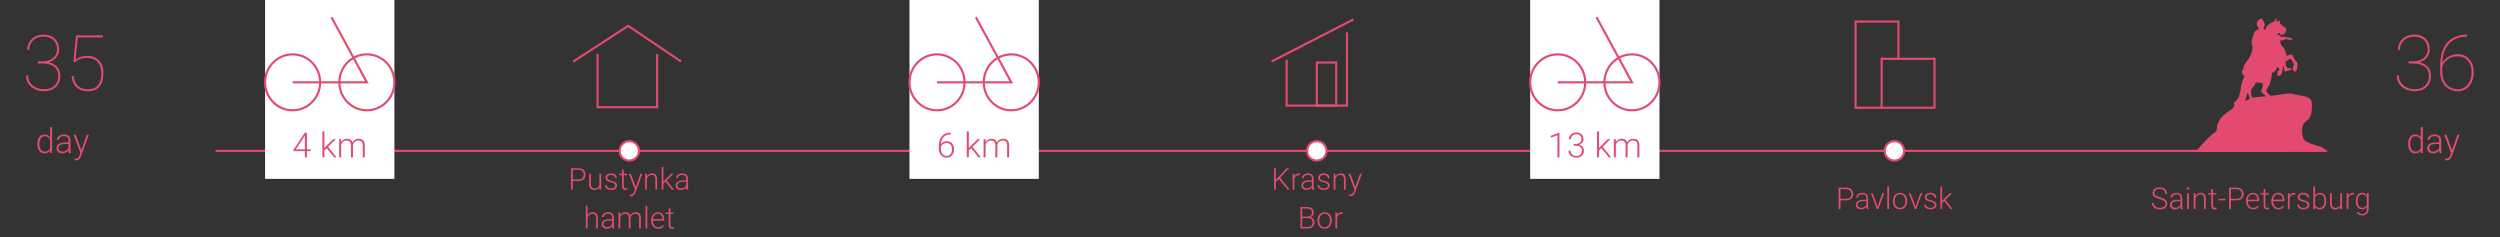 <?xml version="1.0" encoding="UTF-8"?> <svg xmlns="http://www.w3.org/2000/svg" width="1160" height="110" viewBox="0 0 1160 110" fill="none"><rect x="0" y="0" width="1160" height="110" fill="#333333" stroke="none"/> <path d="M100 70H1060" stroke="#E34A70"></path> <circle cx="292" cy="70" r="4.5" fill="white" stroke="#E34A70"></circle> <path d="M277.285 25.035V49.743H304.912V25.035" stroke="#E34A70" stroke-miterlimit="10"></path> <path d="M266 28.537L291.486 12L316 28.537" stroke="#E34A70" stroke-miterlimit="10"></path> <path d="M265.777 83.946V88H264.937V78.047H268.327C269.362 78.047 270.177 78.311 270.774 78.84C271.376 79.368 271.677 80.095 271.677 81.02C271.677 81.955 271.387 82.677 270.809 83.188C270.234 83.693 269.4 83.946 268.307 83.946H265.777ZM265.777 83.235H268.327C269.143 83.235 269.765 83.042 270.193 82.654C270.622 82.267 270.836 81.727 270.836 81.034C270.836 80.346 270.622 79.799 270.193 79.394C269.77 78.983 269.166 78.774 268.382 78.765H265.777V83.235ZM278.13 87.064C277.638 87.779 276.852 88.137 275.771 88.137C274.983 88.137 274.384 87.909 273.974 87.453C273.563 86.993 273.354 86.314 273.345 85.416V80.603H274.158V85.314C274.158 86.722 274.728 87.426 275.867 87.426C277.052 87.426 277.802 86.936 278.116 85.956V80.603H278.937V88H278.144L278.13 87.064ZM285.499 86.12C285.499 85.715 285.335 85.389 285.007 85.143C284.683 84.897 284.193 84.705 283.537 84.568C282.881 84.427 282.37 84.268 282.006 84.09C281.646 83.908 281.377 83.686 281.199 83.427C281.026 83.167 280.939 82.853 280.939 82.483C280.939 81.9 281.183 81.419 281.671 81.041C282.159 80.658 282.783 80.467 283.544 80.467C284.369 80.467 285.03 80.672 285.526 81.082C286.028 81.488 286.278 82.019 286.278 82.675H285.458C285.458 82.242 285.276 81.882 284.911 81.595C284.551 81.308 284.095 81.164 283.544 81.164C283.006 81.164 282.573 81.285 282.245 81.526C281.922 81.763 281.76 82.073 281.76 82.456C281.76 82.825 281.894 83.112 282.163 83.317C282.437 83.518 282.931 83.703 283.646 83.871C284.367 84.04 284.904 84.22 285.26 84.411C285.62 84.603 285.886 84.833 286.06 85.102C286.233 85.37 286.319 85.696 286.319 86.079C286.319 86.704 286.066 87.203 285.561 87.576C285.059 87.95 284.403 88.137 283.592 88.137C282.73 88.137 282.031 87.929 281.493 87.515C280.96 87.095 280.693 86.567 280.693 85.929H281.514C281.546 86.407 281.746 86.781 282.115 87.05C282.489 87.314 282.981 87.446 283.592 87.446C284.161 87.446 284.622 87.321 284.973 87.07C285.324 86.82 285.499 86.503 285.499 86.12ZM289.437 78.71V80.603H290.968V81.273H289.437V86.202C289.437 86.612 289.509 86.918 289.655 87.118C289.806 87.319 290.054 87.419 290.4 87.419C290.537 87.419 290.758 87.396 291.063 87.351L291.098 88.02C290.883 88.098 290.592 88.137 290.223 88.137C289.662 88.137 289.254 87.975 288.999 87.651C288.744 87.323 288.616 86.842 288.616 86.209V81.273H287.256V80.603H288.616V78.71H289.437ZM295.008 86.824L297.168 80.603H298.05L294.892 89.258L294.728 89.641C294.322 90.538 293.695 90.987 292.848 90.987C292.652 90.987 292.442 90.955 292.219 90.892L292.212 90.215L292.636 90.256C293.037 90.256 293.36 90.156 293.606 89.955C293.857 89.759 294.069 89.42 294.242 88.936L294.604 87.939L291.815 80.603H292.711L295.008 86.824ZM300.101 80.603L300.128 81.868C300.406 81.412 300.752 81.066 301.167 80.829C301.582 80.588 302.04 80.467 302.541 80.467C303.334 80.467 303.924 80.69 304.312 81.137C304.699 81.583 304.895 82.253 304.899 83.147V88H304.086V83.14C304.081 82.479 303.94 81.987 303.662 81.663C303.389 81.34 302.949 81.178 302.343 81.178C301.837 81.178 301.388 81.337 300.996 81.656C300.609 81.971 300.322 82.397 300.135 82.935V88H299.321V80.603H300.101ZM308.775 84.274L307.839 85.177V88H307.019V77.5H307.839V84.22L308.611 83.386L311.441 80.603H312.474L309.336 83.721L312.747 88H311.77L308.775 84.274ZM318.551 88C318.469 87.768 318.416 87.424 318.394 86.968C318.106 87.341 317.74 87.631 317.293 87.836C316.851 88.037 316.382 88.137 315.885 88.137C315.174 88.137 314.597 87.939 314.155 87.542C313.718 87.145 313.499 86.644 313.499 86.038C313.499 85.318 313.798 84.748 314.395 84.329C314.996 83.91 315.832 83.7 316.903 83.7H318.387V82.859C318.387 82.331 318.223 81.916 317.895 81.615C317.571 81.31 317.097 81.157 316.473 81.157C315.903 81.157 315.431 81.303 315.058 81.595C314.684 81.886 314.497 82.237 314.497 82.647L313.677 82.641C313.677 82.053 313.95 81.545 314.497 81.116C315.044 80.683 315.716 80.467 316.514 80.467C317.339 80.467 317.988 80.674 318.462 81.089C318.94 81.499 319.187 82.073 319.2 82.811V86.311C319.2 87.027 319.275 87.562 319.426 87.918V88H318.551ZM315.98 87.412C316.527 87.412 317.015 87.28 317.443 87.016C317.876 86.751 318.191 86.398 318.387 85.956V84.329H316.924C316.108 84.338 315.47 84.489 315.01 84.78C314.549 85.067 314.319 85.464 314.319 85.97C314.319 86.384 314.472 86.728 314.777 87.002C315.087 87.275 315.488 87.412 315.98 87.412ZM272.641 99.855C272.91 99.412 273.254 99.071 273.673 98.829C274.092 98.588 274.55 98.467 275.047 98.467C275.84 98.467 276.43 98.69 276.817 99.137C277.205 99.583 277.401 100.253 277.405 101.146V106H276.592V101.14C276.587 100.479 276.446 99.987 276.168 99.663C275.895 99.34 275.455 99.178 274.849 99.178C274.343 99.178 273.894 99.337 273.502 99.656C273.115 99.971 272.827 100.397 272.641 100.935V106H271.827V95.5H272.641V99.855ZM284.18 106C284.098 105.768 284.045 105.424 284.022 104.968C283.735 105.341 283.368 105.631 282.922 105.836C282.48 106.036 282.01 106.137 281.514 106.137C280.803 106.137 280.226 105.938 279.784 105.542C279.347 105.146 279.128 104.644 279.128 104.038C279.128 103.318 279.426 102.748 280.023 102.329C280.625 101.91 281.461 101.7 282.532 101.7H284.016V100.859C284.016 100.331 283.852 99.916 283.523 99.615C283.2 99.31 282.726 99.157 282.102 99.157C281.532 99.157 281.06 99.303 280.687 99.595C280.313 99.886 280.126 100.237 280.126 100.647L279.306 100.641C279.306 100.053 279.579 99.545 280.126 99.116C280.673 98.683 281.345 98.467 282.143 98.467C282.967 98.467 283.617 98.674 284.091 99.089C284.569 99.499 284.815 100.073 284.829 100.812V104.312C284.829 105.027 284.904 105.562 285.055 105.918V106H284.18ZM281.609 105.412C282.156 105.412 282.644 105.28 283.072 105.016C283.505 104.751 283.82 104.398 284.016 103.956V102.329H282.553C281.737 102.338 281.099 102.489 280.639 102.78C280.178 103.067 279.948 103.464 279.948 103.97C279.948 104.384 280.101 104.729 280.406 105.002C280.716 105.275 281.117 105.412 281.609 105.412ZM287.762 98.603L287.789 99.807C288.062 99.36 288.404 99.025 288.814 98.802C289.225 98.579 289.68 98.467 290.182 98.467C291.348 98.467 292.089 98.945 292.403 99.902C292.668 99.442 293.021 99.089 293.463 98.843C293.905 98.592 294.393 98.467 294.926 98.467C296.512 98.467 297.321 99.333 297.353 101.064V106H296.532V101.126C296.528 100.465 296.384 99.975 296.102 99.656C295.824 99.337 295.368 99.178 294.734 99.178C294.146 99.187 293.65 99.378 293.244 99.752C292.839 100.121 292.613 100.572 292.567 101.105V106H291.747V101.064C291.743 100.431 291.592 99.959 291.296 99.649C291.004 99.335 290.553 99.178 289.942 99.178C289.427 99.178 288.985 99.326 288.616 99.622C288.247 99.914 287.974 100.349 287.796 100.928V106H286.976V98.603H287.762ZM300.347 106H299.526V95.5H300.347V106ZM305.439 106.137C304.811 106.137 304.241 105.982 303.73 105.672C303.225 105.362 302.83 104.931 302.548 104.38C302.265 103.824 302.124 103.202 302.124 102.514V102.22C302.124 101.509 302.261 100.868 302.534 100.299C302.812 99.729 303.197 99.283 303.689 98.959C304.182 98.631 304.715 98.467 305.289 98.467C306.187 98.467 306.898 98.774 307.422 99.39C307.951 100 308.215 100.837 308.215 101.898V102.356H302.938V102.514C302.938 103.352 303.177 104.052 303.655 104.612C304.138 105.168 304.744 105.446 305.474 105.446C305.911 105.446 306.296 105.367 306.629 105.207C306.966 105.048 307.271 104.792 307.545 104.441L308.058 104.831C307.456 105.701 306.583 106.137 305.439 106.137ZM305.289 99.164C304.674 99.164 304.154 99.39 303.73 99.841C303.311 100.292 303.056 100.898 302.965 101.659H307.401V101.57C307.379 100.859 307.176 100.281 306.793 99.834C306.41 99.387 305.909 99.164 305.289 99.164ZM311.079 96.71V98.603H312.61V99.273H311.079V104.202C311.079 104.612 311.152 104.918 311.298 105.118C311.448 105.319 311.697 105.419 312.043 105.419C312.18 105.419 312.401 105.396 312.706 105.351L312.74 106.021C312.526 106.098 312.234 106.137 311.865 106.137C311.305 106.137 310.897 105.975 310.642 105.651C310.386 105.323 310.259 104.842 310.259 104.209V99.273H308.898V98.603H310.259V96.71H311.079Z" fill="#E34A70"></path> <circle cx="611" cy="70" r="4.5" fill="white" stroke="#E34A70"></circle> <path d="M597 27.756V49H625V15" stroke="#E34A70" stroke-miterlimit="10"></path> <path d="M590 28.537L628 9" stroke="#E34A70" stroke-miterlimit="10"></path> <rect x="611" y="29" width="9" height="20" stroke="#E34A70"></rect> <path d="M593.384 83.058L591.982 84.439V88H591.142V78.047H591.982V83.413L597.082 78.047H598.142L593.972 82.477L598.463 88H597.438L593.384 83.058ZM603.2 81.301C603.027 81.269 602.842 81.253 602.646 81.253C602.136 81.253 601.703 81.397 601.348 81.684C600.997 81.966 600.746 82.379 600.596 82.921V88H599.782V80.603H600.582L600.596 81.779C601.029 80.904 601.724 80.467 602.681 80.467C602.909 80.467 603.089 80.496 603.221 80.556L603.2 81.301ZM608.895 88C608.812 87.768 608.76 87.424 608.737 86.968C608.45 87.341 608.083 87.631 607.637 87.836C607.195 88.037 606.725 88.137 606.229 88.137C605.518 88.137 604.941 87.939 604.499 87.542C604.062 87.145 603.843 86.644 603.843 86.038C603.843 85.318 604.141 84.748 604.738 84.329C605.34 83.91 606.176 83.7 607.247 83.7H608.73V82.859C608.73 82.331 608.566 81.916 608.238 81.615C607.915 81.31 607.441 81.157 606.816 81.157C606.247 81.157 605.775 81.303 605.401 81.595C605.028 81.886 604.841 82.237 604.841 82.647L604.021 82.641C604.021 82.053 604.294 81.545 604.841 81.116C605.388 80.683 606.06 80.467 606.857 80.467C607.682 80.467 608.332 80.674 608.806 81.089C609.284 81.499 609.53 82.073 609.544 82.811V86.311C609.544 87.027 609.619 87.562 609.77 87.918V88H608.895ZM606.324 87.412C606.871 87.412 607.359 87.28 607.787 87.016C608.22 86.751 608.535 86.398 608.73 85.956V84.329H607.268C606.452 84.338 605.814 84.489 605.354 84.78C604.893 85.067 604.663 85.464 604.663 85.97C604.663 86.384 604.816 86.728 605.121 87.002C605.431 87.275 605.832 87.412 606.324 87.412ZM616.161 86.12C616.161 85.715 615.997 85.389 615.669 85.143C615.345 84.897 614.855 84.705 614.199 84.568C613.543 84.427 613.033 84.268 612.668 84.09C612.308 83.908 612.039 83.686 611.861 83.427C611.688 83.167 611.602 82.853 611.602 82.483C611.602 81.9 611.845 81.419 612.333 81.041C612.821 80.658 613.445 80.467 614.206 80.467C615.031 80.467 615.692 80.672 616.188 81.082C616.69 81.488 616.94 82.019 616.94 82.675H616.12C616.12 82.242 615.938 81.882 615.573 81.595C615.213 81.308 614.757 81.164 614.206 81.164C613.668 81.164 613.235 81.285 612.907 81.526C612.584 81.763 612.422 82.073 612.422 82.456C612.422 82.825 612.556 83.112 612.825 83.317C613.099 83.518 613.593 83.703 614.309 83.871C615.029 84.04 615.566 84.22 615.922 84.411C616.282 84.603 616.549 84.833 616.722 85.102C616.895 85.37 616.981 85.696 616.981 86.079C616.981 86.704 616.729 87.203 616.223 87.576C615.721 87.95 615.065 88.137 614.254 88.137C613.393 88.137 612.693 87.929 612.155 87.515C611.622 87.095 611.355 86.567 611.355 85.929H612.176C612.208 86.407 612.408 86.781 612.777 87.05C613.151 87.314 613.643 87.446 614.254 87.446C614.824 87.446 615.284 87.321 615.635 87.07C615.986 86.82 616.161 86.503 616.161 86.12ZM619.606 80.603L619.634 81.868C619.912 81.412 620.258 81.066 620.673 80.829C621.088 80.588 621.546 80.467 622.047 80.467C622.84 80.467 623.43 80.69 623.817 81.137C624.205 81.583 624.401 82.253 624.405 83.147V88H623.592V83.14C623.587 82.479 623.446 81.987 623.168 81.663C622.895 81.34 622.455 81.178 621.849 81.178C621.343 81.178 620.894 81.337 620.502 81.656C620.115 81.971 619.827 82.397 619.641 82.935V88H618.827V80.603H619.606ZM628.869 86.824L631.029 80.603H631.911L628.753 89.258L628.589 89.641C628.183 90.538 627.557 90.987 626.709 90.987C626.513 90.987 626.303 90.955 626.08 90.892L626.073 90.215L626.497 90.256C626.898 90.256 627.222 90.156 627.468 89.955C627.718 89.759 627.93 89.42 628.104 88.936L628.466 87.939L625.677 80.603H626.572L628.869 86.824ZM603.385 106V96.047H606.324C607.391 96.047 608.2 96.268 608.751 96.71C609.302 97.147 609.578 97.795 609.578 98.651C609.578 99.166 609.437 99.615 609.154 99.998C608.876 100.376 608.493 100.647 608.006 100.812C608.585 100.939 609.049 101.224 609.4 101.666C609.756 102.108 609.934 102.618 609.934 103.197C609.934 104.077 609.649 104.765 609.079 105.262C608.514 105.754 607.726 106 606.714 106H603.385ZM604.226 101.215V105.289H606.748C607.468 105.289 608.038 105.107 608.457 104.742C608.881 104.373 609.093 103.863 609.093 103.211C609.093 102.596 608.89 102.11 608.484 101.755C608.083 101.395 607.527 101.215 606.816 101.215H604.226ZM604.226 100.511H606.522C607.224 100.497 607.767 100.333 608.149 100.019C608.537 99.7 608.73 99.237 608.73 98.631C608.73 97.993 608.53 97.523 608.129 97.223C607.732 96.917 607.131 96.765 606.324 96.765H604.226V100.511ZM611.328 102.192C611.328 101.481 611.465 100.841 611.738 100.271C612.016 99.702 612.406 99.26 612.907 98.945C613.413 98.626 613.985 98.467 614.623 98.467C615.607 98.467 616.405 98.813 617.016 99.506C617.626 100.194 617.932 101.108 617.932 102.247V102.418C617.932 103.133 617.793 103.778 617.515 104.353C617.241 104.922 616.854 105.362 616.353 105.672C615.851 105.982 615.279 106.137 614.637 106.137C613.657 106.137 612.859 105.793 612.244 105.104C611.633 104.412 611.328 103.496 611.328 102.356V102.192ZM612.148 102.418C612.148 103.302 612.376 104.029 612.832 104.599C613.292 105.164 613.894 105.446 614.637 105.446C615.375 105.446 615.972 105.164 616.428 104.599C616.888 104.029 617.118 103.279 617.118 102.35V102.192C617.118 101.627 617.013 101.11 616.804 100.641C616.594 100.171 616.3 99.809 615.922 99.554C615.544 99.294 615.111 99.164 614.623 99.164C613.894 99.164 613.299 99.451 612.839 100.025C612.379 100.595 612.148 101.342 612.148 102.268V102.418ZM623.045 99.301C622.872 99.269 622.687 99.253 622.491 99.253C621.981 99.253 621.548 99.397 621.192 99.684C620.841 99.966 620.591 100.379 620.44 100.921V106H619.627V98.603H620.427L620.44 99.779C620.873 98.904 621.568 98.467 622.525 98.467C622.753 98.467 622.933 98.496 623.065 98.556L623.045 99.301Z" fill="#E34A70"></path> <circle cx="879" cy="70" r="4.5" fill="white" stroke="#E34A70"></circle> <path d="M880.859 27.276V10H861V50H873.077" stroke="#E34A70" stroke-miterlimit="10"></path> <path d="M897.604 27.276H873.076V50H897.604V27.276Z" stroke="#E34A70" stroke-miterlimit="10"></path> <path d="M853.967 92.946V97H853.126V87.047H856.517C857.551 87.047 858.367 87.311 858.964 87.84C859.565 88.368 859.866 89.095 859.866 90.02C859.866 90.955 859.577 91.677 858.998 92.188C858.424 92.693 857.59 92.946 856.496 92.946H853.967ZM853.967 92.235H856.517C857.332 92.235 857.954 92.042 858.383 91.654C858.811 91.267 859.025 90.727 859.025 90.034C859.025 89.346 858.811 88.799 858.383 88.394C857.959 87.983 857.355 87.774 856.571 87.765H853.967V92.235ZM866.148 97C866.066 96.768 866.014 96.424 865.991 95.968C865.704 96.341 865.337 96.631 864.891 96.836C864.449 97.037 863.979 97.137 863.482 97.137C862.771 97.137 862.195 96.939 861.753 96.542C861.315 96.145 861.097 95.644 861.097 95.038C861.097 94.318 861.395 93.748 861.992 93.329C862.594 92.91 863.43 92.7 864.501 92.7H865.984V91.859C865.984 91.331 865.82 90.916 865.492 90.615C865.169 90.31 864.695 90.157 864.07 90.157C863.501 90.157 863.029 90.303 862.655 90.595C862.282 90.886 862.095 91.237 862.095 91.647L861.274 91.641C861.274 91.053 861.548 90.545 862.095 90.116C862.642 89.683 863.314 89.467 864.111 89.467C864.936 89.467 865.586 89.674 866.06 90.089C866.538 90.499 866.784 91.073 866.798 91.811V95.311C866.798 96.027 866.873 96.562 867.023 96.918V97H866.148ZM863.578 96.412C864.125 96.412 864.613 96.28 865.041 96.016C865.474 95.751 865.788 95.398 865.984 94.956V93.329H864.521C863.706 93.338 863.068 93.489 862.607 93.78C862.147 94.067 861.917 94.464 861.917 94.97C861.917 95.384 862.07 95.728 862.375 96.002C862.685 96.275 863.086 96.412 863.578 96.412ZM871.18 95.872L873.429 89.603H874.27L871.508 97H870.845L868.069 89.603H868.91L871.18 95.872ZM876.532 97H875.712V86.5H876.532V97ZM878.31 93.192C878.31 92.481 878.446 91.841 878.72 91.272C878.998 90.702 879.387 90.26 879.889 89.945C880.395 89.626 880.966 89.467 881.604 89.467C882.589 89.467 883.386 89.813 883.997 90.506C884.608 91.194 884.913 92.108 884.913 93.247V93.418C884.913 94.133 884.774 94.778 884.496 95.353C884.223 95.922 883.835 96.362 883.334 96.672C882.833 96.982 882.261 97.137 881.618 97.137C880.638 97.137 879.841 96.793 879.226 96.105C878.615 95.412 878.31 94.496 878.31 93.356V93.192ZM879.13 93.418C879.13 94.302 879.358 95.029 879.813 95.599C880.274 96.164 880.875 96.446 881.618 96.446C882.356 96.446 882.953 96.164 883.409 95.599C883.869 95.029 884.1 94.279 884.1 93.35V93.192C884.1 92.627 883.995 92.11 883.785 91.641C883.576 91.171 883.282 90.809 882.903 90.554C882.525 90.294 882.092 90.164 881.604 90.164C880.875 90.164 880.281 90.451 879.82 91.025C879.36 91.595 879.13 92.342 879.13 93.268V93.418ZM888.803 95.872L891.052 89.603H891.893L889.131 97H888.468L885.692 89.603H886.533L888.803 95.872ZM897.669 95.12C897.669 94.715 897.505 94.389 897.177 94.143C896.853 93.897 896.363 93.705 895.707 93.568C895.051 93.427 894.54 93.268 894.176 93.09C893.816 92.908 893.547 92.686 893.369 92.427C893.196 92.167 893.109 91.853 893.109 91.483C893.109 90.9 893.353 90.419 893.841 90.041C894.328 89.658 894.953 89.467 895.714 89.467C896.539 89.467 897.2 89.672 897.696 90.082C898.198 90.488 898.448 91.019 898.448 91.675H897.628C897.628 91.242 897.446 90.882 897.081 90.595C896.721 90.308 896.265 90.164 895.714 90.164C895.176 90.164 894.743 90.285 894.415 90.526C894.091 90.763 893.93 91.073 893.93 91.456C893.93 91.825 894.064 92.112 894.333 92.317C894.606 92.518 895.101 92.703 895.816 92.871C896.536 93.04 897.074 93.22 897.43 93.411C897.79 93.603 898.056 93.833 898.229 94.102C898.403 94.37 898.489 94.696 898.489 95.079C898.489 95.704 898.236 96.203 897.73 96.576C897.229 96.95 896.573 97.137 895.762 97.137C894.9 97.137 894.201 96.929 893.663 96.515C893.13 96.095 892.863 95.567 892.863 94.929H893.684C893.715 95.407 893.916 95.781 894.285 96.05C894.659 96.314 895.151 96.446 895.762 96.446C896.331 96.446 896.792 96.321 897.143 96.07C897.493 95.82 897.669 95.503 897.669 95.12ZM902.092 93.274L901.155 94.177V97H900.335V86.5H901.155V93.22L901.928 92.386L904.758 89.603H905.79L902.652 92.721L906.063 97H905.086L902.092 93.274Z" fill="#E34A70"></path> <path fill-rule="evenodd" clip-rule="evenodd" d="M1055.95 8.658C1055.87 8.743 1055.8 8.856 1055.8 8.91C1055.8 8.964 1055.78 9.009 1055.74 9.009C1055.71 9.009 1055.68 9.066 1055.68 9.137C1055.68 9.207 1055.65 9.265 1055.61 9.265C1055.58 9.265 1055.55 9.322 1055.55 9.393C1055.55 9.463 1055.52 9.521 1055.49 9.521C1055.45 9.521 1055.42 9.566 1055.42 9.62C1055.42 9.741 1055.14 10.034 1055.02 10.034C1054.98 10.034 1054.9 10.091 1054.85 10.162C1054.8 10.232 1054.71 10.29 1054.64 10.29C1054.58 10.29 1054.53 10.319 1054.53 10.354C1054.53 10.389 1054.44 10.418 1054.34 10.418C1054.23 10.418 1054.15 10.447 1054.15 10.482C1054.15 10.517 1054.09 10.546 1054.02 10.546C1053.95 10.546 1053.89 10.575 1053.89 10.61C1053.89 10.645 1053.84 10.674 1053.77 10.674C1053.7 10.674 1053.64 10.703 1053.64 10.738C1053.64 10.773 1053.58 10.802 1053.51 10.802C1053.44 10.802 1053.38 10.831 1053.38 10.866C1053.38 10.901 1053.34 10.93 1053.28 10.93C1053.23 10.93 1053.1 11.017 1053 11.122C1052.9 11.228 1052.79 11.315 1052.75 11.315C1052.66 11.315 1051.6 12.38 1051.6 12.472C1051.6 12.51 1051.49 12.652 1051.35 12.788C1051.21 12.923 1051.09 13.051 1051.09 13.071C1051.09 13.091 1051.18 13.108 1051.28 13.108C1051.46 13.108 1051.47 13.125 1051.47 13.337C1051.47 13.618 1051.35 13.749 1051.1 13.749C1050.94 13.749 1050.82 13.67 1050.54 13.385C1050.33 13.18 1050.21 13.009 1050.25 12.995C1050.29 12.981 1050.33 12.897 1050.33 12.808C1050.33 12.712 1050.4 12.575 1050.52 12.467C1050.64 12.357 1050.71 12.224 1050.71 12.122C1050.71 12.03 1050.74 11.955 1050.77 11.955C1050.81 11.955 1050.84 11.784 1050.84 11.571C1050.84 11.357 1050.81 11.186 1050.77 11.186C1050.74 11.186 1050.71 11.071 1050.71 10.93C1050.71 10.789 1050.68 10.674 1050.65 10.674C1050.61 10.674 1050.58 10.588 1050.58 10.482C1050.58 10.376 1050.55 10.29 1050.52 10.29C1050.48 10.29 1050.46 10.232 1050.46 10.162C1050.46 10.091 1050.43 10.034 1050.39 10.034C1050.36 10.034 1050.33 9.982 1050.33 9.92C1050.33 9.857 1050.27 9.764 1050.2 9.713C1050.13 9.662 1050.07 9.57 1050.07 9.507C1050.07 9.444 1050.04 9.393 1050.01 9.393C1049.97 9.393 1049.95 9.342 1049.95 9.279C1049.95 9.216 1049.89 9.123 1049.82 9.073C1049.75 9.022 1049.69 8.941 1049.69 8.894C1049.69 8.846 1049.65 8.766 1049.6 8.716C1049.5 8.612 1049.18 8.591 1049.18 8.688C1049.18 8.724 1049.07 8.752 1048.93 8.752C1048.79 8.752 1048.67 8.781 1048.67 8.816C1048.67 8.852 1048.61 8.881 1048.54 8.881C1048.47 8.881 1048.42 8.909 1048.42 8.945C1048.42 8.98 1048.37 9.009 1048.32 9.009C1048.19 9.009 1047.4 9.81 1047.4 9.936C1047.4 9.99 1047.37 10.034 1047.34 10.034C1047.3 10.034 1047.27 10.12 1047.27 10.226C1047.27 10.331 1047.24 10.418 1047.21 10.418C1047.17 10.418 1047.14 10.674 1047.14 11.058C1047.14 11.443 1047.17 11.699 1047.21 11.699C1047.24 11.699 1047.27 11.757 1047.27 11.827C1047.27 11.897 1047.3 11.955 1047.34 11.955C1047.37 11.955 1047.4 12.013 1047.4 12.083C1047.4 12.154 1047.43 12.211 1047.46 12.211C1047.5 12.211 1047.53 12.263 1047.53 12.325C1047.53 12.388 1047.58 12.481 1047.65 12.532C1047.72 12.582 1047.78 12.675 1047.78 12.738C1047.78 12.8 1047.81 12.852 1047.84 12.852C1047.88 12.852 1047.91 12.909 1047.91 12.98C1047.91 13.05 1047.94 13.108 1047.97 13.108C1048.01 13.108 1048.04 13.166 1048.04 13.236C1048.04 13.307 1048.06 13.364 1048.1 13.364C1048.13 13.364 1048.16 13.422 1048.16 13.492C1048.16 13.578 1048.12 13.62 1048.04 13.62C1047.97 13.62 1047.91 13.649 1047.91 13.684C1047.91 13.72 1047.82 13.749 1047.72 13.749C1047.61 13.749 1047.53 13.777 1047.53 13.813C1047.53 13.848 1047.47 13.877 1047.4 13.877C1047.33 13.877 1047.27 13.905 1047.27 13.941C1047.27 13.976 1047.19 14.005 1047.08 14.005C1046.98 14.005 1046.89 14.034 1046.89 14.069C1046.89 14.104 1046.85 14.133 1046.79 14.133C1046.67 14.133 1046.13 14.677 1046.13 14.804C1046.13 14.857 1046.1 14.902 1046.06 14.902C1046.03 14.902 1046 14.959 1046 15.03C1046 15.1 1045.97 15.158 1045.93 15.158C1045.9 15.158 1045.87 15.244 1045.87 15.35C1045.87 15.456 1045.84 15.542 1045.81 15.542C1045.77 15.542 1045.74 15.629 1045.74 15.734C1045.74 15.84 1045.71 15.926 1045.68 15.926C1045.64 15.926 1045.62 16.013 1045.62 16.119C1045.62 16.224 1045.59 16.311 1045.55 16.311C1045.52 16.311 1045.49 16.397 1045.49 16.503C1045.49 16.609 1045.46 16.695 1045.42 16.695C1045.39 16.695 1045.36 16.782 1045.36 16.887C1045.36 16.993 1045.33 17.079 1045.3 17.079C1045.26 17.079 1045.23 17.195 1045.23 17.336C1045.23 17.477 1045.21 17.592 1045.17 17.592C1045.14 17.592 1045.11 17.707 1045.11 17.848C1045.11 17.989 1045.08 18.104 1045.04 18.104C1045.01 18.104 1044.98 18.22 1044.98 18.36C1044.98 18.501 1044.95 18.617 1044.92 18.617C1044.88 18.617 1044.85 18.788 1044.85 19.001C1044.85 19.215 1044.82 19.385 1044.79 19.385C1044.75 19.385 1044.72 19.578 1044.72 19.834C1044.72 20.09 1044.75 20.282 1044.79 20.282C1044.82 20.282 1044.85 20.397 1044.85 20.538C1044.85 20.679 1044.88 20.794 1044.92 20.794C1044.95 20.794 1044.98 20.852 1044.98 20.923C1044.98 20.993 1045.01 21.051 1045.04 21.051C1045.08 21.051 1045.11 21.108 1045.11 21.179C1045.11 21.249 1045.14 21.307 1045.17 21.307C1045.21 21.307 1045.23 21.542 1045.23 21.883C1045.23 22.225 1045.21 22.46 1045.17 22.46C1045.13 22.46 1045.11 22.631 1045.11 22.844C1045.11 23.058 1045.08 23.229 1045.04 23.229C1045.01 23.229 1044.98 23.344 1044.98 23.485C1044.98 23.626 1044.95 23.741 1044.92 23.741C1044.88 23.741 1044.85 23.827 1044.85 23.933C1044.85 24.039 1044.82 24.125 1044.79 24.125C1044.75 24.125 1044.72 24.241 1044.72 24.381C1044.72 24.522 1044.7 24.638 1044.66 24.638C1044.63 24.638 1044.6 24.695 1044.6 24.766C1044.6 24.836 1044.57 24.894 1044.53 24.894C1044.5 24.894 1044.47 24.98 1044.47 25.086C1044.47 25.192 1044.44 25.278 1044.41 25.278C1044.37 25.278 1044.34 25.336 1044.34 25.406C1044.34 25.477 1044.31 25.534 1044.28 25.534C1044.24 25.534 1044.22 25.592 1044.22 25.663C1044.22 25.733 1044.19 25.791 1044.15 25.791C1044.12 25.791 1044.09 25.848 1044.09 25.919C1044.09 25.989 1044.06 26.047 1044.02 26.047C1043.99 26.047 1043.96 26.105 1043.96 26.175C1043.96 26.245 1043.93 26.303 1043.9 26.303C1043.86 26.303 1043.83 26.361 1043.83 26.431C1043.83 26.502 1043.8 26.559 1043.77 26.559C1043.73 26.559 1043.71 26.611 1043.71 26.673C1043.71 26.736 1043.65 26.829 1043.58 26.88C1043.51 26.93 1043.45 27.017 1043.45 27.072C1043.45 27.127 1043.39 27.213 1043.32 27.264C1043.25 27.315 1043.2 27.401 1043.2 27.456C1043.2 27.511 1043.14 27.597 1043.07 27.648C1043 27.699 1042.94 27.785 1042.94 27.84C1042.94 27.895 1042.88 27.982 1042.81 28.032C1042.74 28.083 1042.69 28.165 1042.69 28.213C1042.69 28.262 1042.6 28.382 1042.5 28.481C1042.39 28.58 1042.3 28.7 1042.3 28.749C1042.3 28.797 1042.25 28.878 1042.18 28.929C1042.11 28.98 1042.05 29.061 1042.05 29.11C1042.05 29.158 1041.96 29.279 1041.86 29.378C1041.75 29.476 1041.67 29.597 1041.67 29.645C1041.67 29.694 1041.61 29.775 1041.54 29.826C1041.47 29.877 1041.41 29.97 1041.41 30.032C1041.41 30.095 1041.38 30.146 1041.35 30.146C1041.31 30.146 1041.29 30.204 1041.29 30.274C1041.29 30.345 1041.26 30.402 1041.22 30.402C1041.19 30.402 1041.16 30.46 1041.16 30.531C1041.16 30.601 1041.13 30.659 1041.09 30.659C1041.06 30.659 1041.03 30.906 1041.03 31.274C1041.03 31.874 1041.03 31.893 1040.84 32.068C1040.74 32.167 1040.65 32.294 1040.65 32.35C1040.65 32.406 1040.62 32.452 1040.59 32.452C1040.55 32.452 1040.52 32.51 1040.52 32.58C1040.52 32.651 1040.49 32.708 1040.46 32.708C1040.42 32.708 1040.39 32.766 1040.39 32.837C1040.39 32.907 1040.37 32.965 1040.33 32.965C1040.29 32.965 1040.27 33.157 1040.27 33.413C1040.27 33.669 1040.29 33.861 1040.33 33.861C1040.37 33.861 1040.39 33.919 1040.39 33.989C1040.39 34.06 1040.42 34.118 1040.46 34.118C1040.49 34.118 1040.52 34.204 1040.52 34.31C1040.52 34.416 1040.55 34.502 1040.59 34.502C1040.62 34.502 1040.65 34.546 1040.65 34.6C1040.65 34.746 1041.07 35.142 1041.22 35.142C1041.39 35.142 1041.61 35.343 1041.49 35.383C1041.45 35.398 1041.41 35.465 1041.41 35.532C1041.41 35.6 1041.38 35.655 1041.35 35.655C1041.31 35.655 1041.29 35.712 1041.29 35.783C1041.29 35.853 1041.26 35.911 1041.22 35.911C1041.19 35.911 1041.16 35.969 1041.16 36.039C1041.16 36.11 1041.13 36.167 1041.09 36.167C1041.06 36.167 1041.03 36.225 1041.03 36.295C1041.03 36.366 1041 36.423 1040.97 36.423C1040.93 36.423 1040.9 36.51 1040.9 36.616C1040.9 36.721 1040.88 36.808 1040.84 36.808C1040.81 36.808 1040.78 36.865 1040.78 36.936C1040.78 37.006 1040.75 37.064 1040.71 37.064C1040.68 37.064 1040.65 37.151 1040.65 37.256C1040.65 37.362 1040.62 37.448 1040.59 37.448C1040.55 37.448 1040.52 37.535 1040.52 37.641C1040.52 37.746 1040.49 37.833 1040.46 37.833C1040.42 37.833 1040.39 37.948 1040.39 38.089C1040.39 38.23 1040.37 38.345 1040.33 38.345C1040.3 38.345 1040.27 38.432 1040.27 38.537C1040.27 38.643 1040.24 38.73 1040.2 38.73C1040.17 38.73 1040.14 38.816 1040.14 38.922C1040.14 39.027 1040.11 39.114 1040.08 39.114C1040.04 39.114 1040.01 39.2 1040.01 39.306C1040.01 39.412 1039.98 39.498 1039.95 39.498C1039.91 39.498 1039.89 39.585 1039.89 39.69C1039.89 39.796 1039.86 39.882 1039.82 39.882C1039.78 39.882 1039.76 40.096 1039.76 40.395C1039.76 40.694 1039.73 40.907 1039.69 40.907C1039.66 40.907 1039.63 41.121 1039.63 41.42C1039.63 41.719 1039.6 41.932 1039.57 41.932C1039.53 41.932 1039.5 42.103 1039.5 42.316C1039.5 42.53 1039.47 42.701 1039.44 42.701C1039.4 42.701 1039.38 42.845 1039.38 43.021C1039.38 43.197 1039.35 43.341 1039.31 43.341C1039.28 43.341 1039.25 43.428 1039.25 43.533C1039.25 43.639 1039.22 43.726 1039.18 43.726C1039.15 43.726 1039.12 43.812 1039.12 43.918C1039.12 44.023 1039.09 44.11 1039.06 44.11C1039.02 44.11 1038.99 44.196 1038.99 44.302C1038.99 44.408 1038.97 44.494 1038.93 44.494C1038.9 44.494 1038.87 44.581 1038.87 44.686C1038.87 44.792 1038.84 44.879 1038.8 44.879C1038.77 44.879 1038.74 44.936 1038.74 45.007C1038.74 45.077 1038.71 45.135 1038.68 45.135C1038.64 45.135 1038.61 45.221 1038.61 45.327C1038.61 45.433 1038.58 45.519 1038.55 45.519C1038.51 45.519 1038.48 45.57 1038.48 45.633C1038.48 45.696 1038.43 45.789 1038.36 45.839C1038.29 45.89 1038.23 45.969 1038.23 46.015C1038.23 46.123 1037.17 47.184 1037.07 47.184C1037.02 47.184 1036.94 47.242 1036.89 47.313C1036.84 47.383 1036.76 47.441 1036.71 47.441C1036.6 47.441 1036.45 47.599 1036.45 47.71C1036.45 47.758 1036.5 47.838 1036.57 47.889C1036.68 47.966 1036.7 48.055 1036.7 48.416C1036.7 48.663 1036.67 48.85 1036.64 48.85C1036.6 48.85 1036.57 48.936 1036.57 49.042C1036.57 49.148 1036.55 49.234 1036.51 49.234C1036.48 49.234 1036.45 49.321 1036.45 49.426C1036.45 49.532 1036.42 49.619 1036.38 49.619C1036.35 49.619 1036.32 49.676 1036.32 49.747C1036.32 49.817 1036.29 49.875 1036.26 49.875C1036.22 49.875 1036.19 49.919 1036.19 49.973C1036.19 50.086 1035.79 50.515 1035.68 50.515C1035.64 50.515 1035.53 50.602 1035.43 50.708C1035.33 50.813 1035.22 50.9 1035.17 50.9C1035.13 50.9 1035.02 50.986 1034.92 51.092C1034.82 51.197 1034.7 51.284 1034.65 51.284C1034.6 51.284 1034.52 51.342 1034.47 51.412C1034.42 51.483 1034.34 51.54 1034.28 51.54C1034.23 51.54 1034.14 51.598 1034.09 51.668C1034.04 51.739 1033.95 51.796 1033.9 51.796C1033.85 51.796 1033.76 51.854 1033.71 51.925C1033.66 51.995 1033.58 52.053 1033.53 52.053C1033.48 52.053 1033.36 52.139 1033.26 52.245C1033.16 52.35 1033.05 52.437 1033.01 52.437C1032.97 52.437 1032.85 52.523 1032.75 52.629C1032.66 52.735 1032.54 52.821 1032.5 52.821C1032.46 52.821 1032.23 53.023 1031.99 53.27C1031.75 53.516 1031.52 53.718 1031.48 53.718C1031.39 53.718 1030.97 54.142 1030.97 54.233C1030.97 54.271 1030.83 54.443 1030.65 54.615C1030.48 54.786 1030.33 54.965 1030.33 55.013C1030.33 55.06 1030.28 55.14 1030.21 55.191C1030.14 55.242 1030.08 55.335 1030.08 55.398C1030.08 55.46 1030.05 55.511 1030.02 55.511C1029.98 55.511 1029.95 55.569 1029.95 55.64C1029.95 55.71 1029.92 55.768 1029.89 55.768C1029.85 55.768 1029.82 55.825 1029.82 55.896C1029.82 55.966 1029.8 56.024 1029.76 56.024C1029.73 56.024 1029.7 56.075 1029.7 56.138C1029.7 56.201 1029.64 56.293 1029.57 56.344C1029.5 56.395 1029.44 56.488 1029.44 56.55C1029.44 56.613 1029.41 56.664 1029.38 56.664C1029.34 56.664 1029.32 56.722 1029.32 56.792C1029.32 56.863 1029.29 56.921 1029.25 56.921C1029.22 56.921 1029.19 56.978 1029.19 57.049C1029.19 57.119 1029.16 57.177 1029.12 57.177C1029.09 57.177 1029.06 57.234 1029.06 57.305C1029.06 57.375 1029.03 57.433 1029 57.433C1028.96 57.433 1028.93 57.491 1028.93 57.561C1028.93 57.632 1028.9 57.689 1028.87 57.689C1028.83 57.689 1028.81 57.776 1028.81 57.882C1028.81 57.987 1028.78 58.074 1028.74 58.074C1028.7 58.074 1028.68 58.437 1028.68 59.034C1028.68 59.632 1028.65 59.995 1028.61 59.995C1028.58 59.995 1028.55 60.082 1028.55 60.187C1028.55 60.293 1028.52 60.38 1028.49 60.38C1028.45 60.38 1028.42 60.46 1028.42 60.557C1028.42 60.662 1028.37 60.774 1028.3 60.828C1028.23 60.879 1028.17 60.959 1028.17 61.005C1028.17 61.109 1027.88 61.404 1027.78 61.404C1027.74 61.404 1027.63 61.491 1027.53 61.597C1027.43 61.702 1027.31 61.789 1027.27 61.789C1027.22 61.789 1027.14 61.846 1027.09 61.917C1027.04 61.987 1026.95 62.045 1026.9 62.045C1026.84 62.045 1026.76 62.103 1026.7 62.173C1026.65 62.243 1026.57 62.301 1026.51 62.301C1026.46 62.301 1026.37 62.359 1026.32 62.429C1026.27 62.5 1026.19 62.557 1026.15 62.557C1026.05 62.557 1022.44 66.177 1022.44 66.274C1022.44 66.311 1022.15 66.627 1021.8 66.977C1021.45 67.327 1021.16 67.645 1021.16 67.683C1021.16 67.721 1020.99 67.923 1020.78 68.13C1020.57 68.338 1020.4 68.539 1020.4 68.577C1020.4 68.616 1020.14 68.905 1019.83 69.219C1019.51 69.533 1019.25 69.835 1019.25 69.889C1019.25 69.943 1019.23 69.988 1019.19 69.988C1019.16 69.988 1019.13 70.045 1019.13 70.116C1019.13 70.186 1019.1 70.244 1019.06 70.244C1019.03 70.244 1019 70.301 1019 70.372C1019 70.5 1019.04 70.5 1049.5 70.5C1079.96 70.5 1080 70.5 1080 70.372C1080 70.301 1079.97 70.244 1079.94 70.244C1079.9 70.244 1079.87 70.199 1079.87 70.145C1079.87 70.03 1079.59 69.731 1079.49 69.731C1079.45 69.731 1079.33 69.645 1079.24 69.539C1079.14 69.433 1079.02 69.347 1078.97 69.347C1078.92 69.347 1078.84 69.289 1078.79 69.219C1078.74 69.148 1078.65 69.091 1078.59 69.091C1078.52 69.091 1078.47 69.062 1078.47 69.027C1078.47 68.992 1078.42 68.963 1078.36 68.963C1078.3 68.963 1078.2 68.905 1078.15 68.835C1078.1 68.764 1078.01 68.707 1077.95 68.707C1077.89 68.707 1077.84 68.678 1077.84 68.642C1077.84 68.607 1077.78 68.578 1077.71 68.578C1077.64 68.578 1077.58 68.55 1077.58 68.514C1077.58 68.479 1077.52 68.45 1077.45 68.45C1077.38 68.45 1077.33 68.421 1077.33 68.386C1077.33 68.351 1077.27 68.322 1077.2 68.322C1077.13 68.322 1077.07 68.293 1077.07 68.258C1077.07 68.223 1077.01 68.194 1076.94 68.194C1076.87 68.194 1076.82 68.165 1076.82 68.13C1076.82 68.095 1076.76 68.066 1076.69 68.066C1076.62 68.066 1076.56 68.037 1076.56 68.002C1076.56 67.967 1076.45 67.938 1076.31 67.938C1076.17 67.938 1076.05 67.909 1076.05 67.874C1076.05 67.839 1075.97 67.81 1075.86 67.81C1075.76 67.81 1075.67 67.781 1075.67 67.746C1075.67 67.71 1075.56 67.682 1075.42 67.682C1075.28 67.682 1075.16 67.653 1075.16 67.618C1075.16 67.582 1075.05 67.553 1074.91 67.553C1074.77 67.553 1074.65 67.525 1074.65 67.49C1074.65 67.454 1074.57 67.425 1074.46 67.425C1074.36 67.425 1074.27 67.397 1074.27 67.361C1074.27 67.326 1074.18 67.297 1074.08 67.297C1073.97 67.297 1073.89 67.269 1073.89 67.233C1073.89 67.198 1073.8 67.169 1073.7 67.169C1073.59 67.169 1073.51 67.14 1073.51 67.105C1073.51 67.07 1073.42 67.041 1073.31 67.041C1073.21 67.041 1073.12 67.012 1073.12 66.977C1073.12 66.942 1073.07 66.913 1073 66.913C1072.93 66.913 1072.87 66.884 1072.87 66.849C1072.87 66.814 1072.78 66.785 1072.68 66.785C1072.57 66.785 1072.49 66.756 1072.49 66.721C1072.49 66.686 1072.4 66.657 1072.3 66.657C1072.19 66.657 1072.1 66.628 1072.1 66.593C1072.1 66.558 1072.05 66.529 1071.98 66.529C1071.91 66.529 1071.85 66.5 1071.85 66.465C1071.85 66.429 1071.79 66.401 1071.72 66.401C1071.65 66.401 1071.59 66.372 1071.59 66.337C1071.59 66.301 1071.51 66.272 1071.4 66.272C1071.3 66.272 1071.21 66.244 1071.21 66.208C1071.21 66.173 1071.16 66.144 1071.09 66.144C1071.02 66.144 1070.96 66.115 1070.96 66.08C1070.96 66.045 1070.9 66.016 1070.83 66.016C1070.76 66.016 1070.7 65.987 1070.7 65.952C1070.7 65.917 1070.65 65.888 1070.58 65.888C1070.51 65.888 1070.45 65.859 1070.45 65.824C1070.45 65.789 1070.39 65.76 1070.32 65.76C1070.25 65.76 1070.19 65.731 1070.19 65.696C1070.19 65.661 1070.14 65.632 1070.08 65.632C1070.02 65.632 1069.93 65.574 1069.88 65.504C1069.83 65.433 1069.75 65.376 1069.7 65.376C1069.59 65.376 1069.05 64.828 1069.05 64.719C1069.05 64.673 1068.99 64.594 1068.92 64.543C1068.85 64.489 1068.79 64.377 1068.79 64.273C1068.79 64.175 1068.76 64.095 1068.73 64.095C1068.69 64.095 1068.67 64.008 1068.67 63.903C1068.67 63.797 1068.64 63.71 1068.6 63.71C1068.57 63.71 1068.54 63.595 1068.54 63.454C1068.54 63.313 1068.51 63.198 1068.47 63.198C1068.44 63.198 1068.41 63.054 1068.41 62.878C1068.41 62.702 1068.38 62.557 1068.35 62.557C1068.31 62.557 1068.28 62.344 1068.28 62.045C1068.28 61.746 1068.26 61.532 1068.22 61.532C1068.18 61.532 1068.16 61.169 1068.16 60.572C1068.16 59.974 1068.18 59.611 1068.22 59.611C1068.26 59.611 1068.28 59.44 1068.28 59.227C1068.28 59.013 1068.31 58.842 1068.35 58.842C1068.38 58.842 1068.41 58.727 1068.41 58.586C1068.41 58.445 1068.44 58.33 1068.47 58.33C1068.51 58.33 1068.54 58.272 1068.54 58.202C1068.54 58.131 1068.57 58.074 1068.6 58.074C1068.64 58.074 1068.67 57.993 1068.67 57.896C1068.67 57.791 1068.72 57.679 1068.79 57.625C1068.86 57.574 1068.92 57.482 1068.92 57.419C1068.92 57.356 1068.95 57.305 1068.98 57.305C1069.02 57.305 1069.05 57.261 1069.05 57.208C1069.05 57.097 1069.96 56.152 1070.07 56.152C1070.11 56.152 1070.22 56.066 1070.32 55.96C1070.42 55.854 1070.53 55.768 1070.57 55.768C1070.68 55.768 1071.59 54.823 1071.59 54.712C1071.59 54.658 1071.62 54.615 1071.66 54.615C1071.69 54.615 1071.72 54.557 1071.72 54.487C1071.72 54.416 1071.75 54.358 1071.79 54.358C1071.82 54.358 1071.85 54.301 1071.85 54.23C1071.85 54.16 1071.88 54.102 1071.91 54.102C1071.95 54.102 1071.98 54.045 1071.98 53.974C1071.98 53.904 1072.01 53.846 1072.04 53.846C1072.08 53.846 1072.1 53.76 1072.1 53.654C1072.1 53.548 1072.13 53.462 1072.17 53.462C1072.2 53.462 1072.23 53.346 1072.23 53.206C1072.23 53.065 1072.26 52.949 1072.3 52.949C1072.33 52.949 1072.36 52.834 1072.36 52.693C1072.36 52.552 1072.39 52.437 1072.42 52.437C1072.46 52.437 1072.49 52.293 1072.49 52.117C1072.49 51.941 1072.52 51.796 1072.55 51.796C1072.59 51.796 1072.61 51.562 1072.61 51.22C1072.61 50.878 1072.64 50.643 1072.68 50.643C1072.72 50.643 1072.74 50.11 1072.74 49.17C1072.74 48.231 1072.72 47.697 1072.68 47.697C1072.64 47.697 1072.61 47.526 1072.61 47.313C1072.61 47.099 1072.59 46.928 1072.55 46.928C1072.52 46.928 1072.49 46.871 1072.49 46.8C1072.49 46.73 1072.46 46.672 1072.42 46.672C1072.39 46.672 1072.36 46.614 1072.36 46.544C1072.36 46.474 1072.33 46.416 1072.3 46.416C1072.26 46.416 1072.23 46.372 1072.23 46.318C1072.23 46.199 1071.69 45.647 1071.58 45.647C1071.53 45.647 1071.45 45.59 1071.4 45.519C1071.35 45.449 1071.26 45.391 1071.2 45.391C1071.14 45.391 1071.09 45.362 1071.09 45.327C1071.09 45.292 1071.03 45.263 1070.96 45.263C1070.89 45.263 1070.83 45.234 1070.83 45.199C1070.83 45.164 1070.77 45.135 1070.7 45.135C1070.63 45.135 1070.58 45.106 1070.58 45.071C1070.58 45.035 1070.49 45.007 1070.39 45.007C1070.28 45.007 1070.19 44.978 1070.19 44.943C1070.19 44.907 1070.11 44.879 1070 44.879C1069.9 44.879 1069.81 44.85 1069.81 44.815C1069.81 44.779 1069.7 44.751 1069.56 44.751C1069.42 44.751 1069.3 44.722 1069.3 44.686C1069.3 44.651 1069.16 44.622 1068.98 44.622C1068.81 44.622 1068.67 44.594 1068.67 44.558C1068.67 44.523 1068.52 44.494 1068.35 44.494C1068.17 44.494 1068.03 44.465 1068.03 44.43C1068.03 44.395 1067.86 44.366 1067.65 44.366C1067.43 44.366 1067.27 44.338 1067.27 44.302C1067.27 44.266 1067.07 44.238 1066.82 44.238C1066.56 44.238 1066.37 44.211 1066.37 44.174C1066.37 44.139 1066.23 44.11 1066.06 44.11C1065.88 44.11 1065.74 44.081 1065.74 44.046C1065.74 44.011 1065.65 43.982 1065.55 43.982C1065.44 43.982 1065.35 43.953 1065.35 43.918C1065.35 43.883 1065.24 43.854 1065.1 43.854C1064.96 43.854 1064.85 43.825 1064.85 43.79C1064.85 43.755 1064.73 43.726 1064.59 43.726C1064.45 43.726 1064.34 43.697 1064.34 43.662C1064.34 43.626 1064.22 43.597 1064.08 43.597C1063.94 43.597 1063.83 43.569 1063.83 43.533C1063.83 43.497 1063.64 43.469 1063.38 43.469C1063.13 43.469 1062.94 43.442 1062.94 43.405C1062.94 43.367 1062.68 43.341 1062.3 43.341C1061.92 43.341 1061.66 43.367 1061.66 43.405C1061.66 43.444 1061.41 43.469 1061.03 43.469C1060.64 43.469 1060.39 43.495 1060.39 43.533C1060.39 43.57 1060.2 43.597 1059.94 43.597C1059.69 43.597 1059.5 43.625 1059.5 43.662C1059.5 43.698 1059.31 43.726 1059.05 43.726C1058.8 43.726 1058.61 43.753 1058.61 43.79C1058.61 43.826 1058.41 43.854 1058.16 43.854C1057.91 43.854 1057.71 43.881 1057.71 43.918C1057.71 43.955 1057.5 43.982 1057.2 43.982C1056.91 43.982 1056.7 44.009 1056.7 44.046C1056.7 44.083 1056.5 44.11 1056.25 44.11C1055.99 44.11 1055.8 44.137 1055.8 44.174C1055.8 44.21 1055.63 44.238 1055.42 44.238C1055.21 44.238 1055.04 44.267 1055.04 44.302C1055.04 44.337 1054.9 44.366 1054.72 44.366C1054.55 44.366 1054.4 44.395 1054.4 44.43C1054.4 44.466 1054.23 44.494 1054.02 44.494C1053.81 44.494 1053.64 44.466 1053.64 44.43C1053.64 44.395 1053.57 44.366 1053.48 44.366C1053.36 44.366 1053.12 44.165 1052.52 43.566C1052.09 43.126 1051.73 42.723 1051.73 42.669C1051.73 42.616 1051.7 42.573 1051.66 42.573C1051.63 42.573 1051.6 42.359 1051.6 42.06C1051.6 41.761 1051.63 41.548 1051.66 41.548C1051.7 41.548 1051.73 41.496 1051.73 41.434C1051.73 41.371 1051.79 41.278 1051.86 41.227C1051.93 41.177 1051.98 41.096 1051.98 41.047C1051.98 40.998 1052.07 40.878 1052.17 40.779C1052.28 40.681 1052.37 40.56 1052.37 40.511C1052.37 40.463 1052.42 40.382 1052.49 40.331C1052.56 40.28 1052.62 40.187 1052.62 40.124C1052.62 40.062 1052.65 40.011 1052.68 40.011C1052.72 40.011 1052.75 39.953 1052.75 39.882C1052.75 39.812 1052.78 39.754 1052.81 39.754C1052.85 39.754 1052.87 39.697 1052.87 39.626C1052.87 39.556 1052.9 39.498 1052.94 39.498C1052.97 39.498 1053 39.412 1053 39.306C1053 39.2 1053.03 39.114 1053.07 39.114C1053.1 39.114 1053.13 39.027 1053.13 38.922C1053.13 38.816 1053.16 38.73 1053.19 38.73C1053.23 38.73 1053.26 38.672 1053.26 38.601C1053.26 38.531 1053.29 38.473 1053.32 38.473C1053.36 38.473 1053.38 38.358 1053.38 38.217C1053.38 38.076 1053.41 37.961 1053.45 37.961C1053.48 37.961 1053.51 37.874 1053.51 37.769C1053.51 37.663 1053.54 37.577 1053.58 37.577C1053.61 37.577 1053.64 37.461 1053.64 37.32C1053.64 37.179 1053.67 37.064 1053.7 37.064C1053.74 37.064 1053.77 36.949 1053.77 36.808C1053.77 36.667 1053.79 36.552 1053.83 36.552C1053.86 36.552 1053.89 36.407 1053.89 36.231C1053.89 36.055 1053.92 35.911 1053.96 35.911C1053.99 35.911 1054.02 35.74 1054.02 35.527C1054.02 35.313 1054.05 35.142 1054.08 35.142C1054.12 35.142 1054.15 34.874 1054.15 34.465C1054.15 33.663 1054.18 33.605 1054.65 33.605C1054.95 33.605 1055 33.583 1055.26 33.319C1055.42 33.161 1055.55 33 1055.55 32.961C1055.55 32.922 1055.66 32.78 1055.8 32.644C1055.94 32.509 1056.06 32.359 1056.06 32.311C1056.06 32.263 1056.12 32.183 1056.19 32.132C1056.26 32.081 1056.31 31.988 1056.31 31.926C1056.31 31.863 1056.34 31.812 1056.38 31.812C1056.41 31.812 1056.44 31.754 1056.44 31.684C1056.44 31.613 1056.47 31.555 1056.5 31.555C1056.54 31.555 1056.57 31.51 1056.57 31.455C1056.57 31.312 1056.73 31.171 1056.89 31.171C1057.05 31.171 1057.2 31.312 1057.2 31.455C1057.2 31.51 1057.23 31.555 1057.27 31.555C1057.3 31.555 1057.33 31.607 1057.33 31.669C1057.33 31.732 1057.39 31.825 1057.46 31.876C1057.53 31.927 1057.59 32.019 1057.59 32.082C1057.59 32.145 1057.62 32.196 1057.65 32.196C1057.75 32.196 1057.73 32.513 1057.62 32.617C1057.57 32.667 1057.46 32.708 1057.38 32.708C1057.3 32.708 1057.19 32.766 1057.14 32.837C1057.09 32.912 1056.98 32.965 1056.87 32.965H1056.7V33.962C1056.7 35.044 1056.72 35.142 1057.04 35.142C1057.13 35.142 1057.2 35.171 1057.2 35.206C1057.2 35.242 1057.29 35.271 1057.4 35.271C1057.5 35.271 1057.59 35.242 1057.59 35.206C1057.59 35.171 1057.63 35.142 1057.69 35.142C1057.74 35.142 1057.87 35.056 1057.97 34.95C1058.07 34.845 1058.18 34.758 1058.22 34.758C1058.32 34.758 1058.48 34.595 1058.48 34.489C1058.48 34.441 1058.54 34.361 1058.61 34.31C1058.68 34.255 1058.73 34.144 1058.73 34.039C1058.73 33.941 1058.76 33.861 1058.8 33.861C1058.83 33.861 1058.86 33.775 1058.86 33.669C1058.86 33.563 1058.89 33.477 1058.92 33.477C1058.96 33.477 1058.99 33.362 1058.99 33.221C1058.99 33.08 1059.02 32.965 1059.05 32.965C1059.09 32.965 1059.11 32.821 1059.11 32.644C1059.11 32.468 1059.14 32.324 1059.18 32.324C1059.21 32.324 1059.24 32.132 1059.24 31.876C1059.24 31.619 1059.21 31.427 1059.18 31.427C1059.14 31.427 1059.11 31.256 1059.11 31.043C1059.11 30.832 1059.13 30.659 1059.15 30.659C1059.23 30.659 1059.62 31.111 1059.62 31.201C1059.62 31.255 1059.65 31.299 1059.69 31.299C1059.72 31.299 1059.75 31.443 1059.75 31.619C1059.75 31.796 1059.78 31.94 1059.82 31.94C1059.85 31.94 1059.88 32.132 1059.88 32.388C1059.88 32.644 1059.91 32.837 1059.94 32.837C1059.98 32.837 1060.01 32.882 1060.01 32.937C1060.01 32.993 1060.05 33.079 1060.1 33.129C1060.2 33.234 1060.39 33.252 1060.39 33.157C1060.39 33.122 1060.47 33.093 1060.58 33.093C1060.68 33.093 1060.77 33.064 1060.77 33.029C1060.77 32.993 1060.88 32.965 1061.03 32.965C1061.17 32.965 1061.28 32.936 1061.28 32.901C1061.28 32.865 1061.37 32.837 1061.47 32.837C1061.58 32.837 1061.66 32.808 1061.66 32.773C1061.66 32.737 1061.78 32.708 1061.92 32.708C1062.06 32.708 1062.17 32.68 1062.17 32.644C1062.17 32.609 1062.29 32.58 1062.43 32.58C1062.57 32.58 1062.68 32.551 1062.68 32.516C1062.68 32.481 1062.75 32.452 1062.84 32.452C1063.09 32.452 1063.19 32.309 1063.19 31.976V31.684H1062.62C1062.28 31.684 1062.04 31.657 1062.04 31.619C1062.04 31.584 1061.93 31.555 1061.79 31.555C1061.65 31.555 1061.53 31.527 1061.53 31.491C1061.53 31.456 1061.49 31.427 1061.44 31.427C1061.27 31.427 1060.77 30.873 1060.77 30.692C1060.77 30.603 1060.74 30.531 1060.71 30.531C1060.67 30.531 1060.64 30.444 1060.64 30.338C1060.64 30.233 1060.61 30.146 1060.58 30.146C1060.54 30.146 1060.52 29.826 1060.52 29.314C1060.52 28.524 1060.52 28.481 1060.64 28.481C1060.71 28.481 1060.77 28.452 1060.77 28.417C1060.77 28.382 1060.82 28.353 1060.88 28.353C1060.95 28.353 1061.04 28.295 1061.09 28.225C1061.14 28.154 1061.23 28.097 1061.28 28.097C1061.33 28.097 1061.42 28.039 1061.47 27.968C1061.52 27.898 1061.61 27.84 1061.68 27.84C1061.74 27.84 1061.79 27.811 1061.79 27.776C1061.79 27.741 1061.84 27.712 1061.9 27.712C1061.96 27.712 1062.06 27.655 1062.11 27.584C1062.16 27.514 1062.25 27.456 1062.31 27.456C1062.37 27.456 1062.43 27.427 1062.43 27.392C1062.43 27.357 1062.53 27.328 1062.65 27.328C1062.83 27.328 1062.93 27.384 1063.16 27.614C1063.32 27.772 1063.44 27.939 1063.44 27.985C1063.44 28.031 1063.5 28.11 1063.57 28.161C1063.64 28.211 1063.7 28.304 1063.7 28.367C1063.7 28.43 1063.73 28.481 1063.76 28.481C1063.8 28.481 1063.83 28.538 1063.83 28.609C1063.83 28.68 1063.86 28.737 1063.89 28.737C1063.93 28.737 1063.95 28.795 1063.95 28.865C1063.95 28.936 1063.98 28.993 1064.02 28.993C1064.05 28.993 1064.08 29.08 1064.08 29.186C1064.08 29.291 1064.11 29.378 1064.15 29.378C1064.18 29.378 1064.21 29.435 1064.21 29.506C1064.21 29.576 1064.24 29.634 1064.27 29.634C1064.31 29.634 1064.34 29.72 1064.34 29.826C1064.34 29.932 1064.36 30.018 1064.4 30.018C1064.43 30.018 1064.46 30.105 1064.46 30.21C1064.46 30.341 1064.43 30.402 1064.37 30.402C1064.18 30.402 1063.95 30.701 1063.95 30.944C1063.95 31.069 1063.93 31.171 1063.89 31.171C1063.85 31.171 1063.83 31.427 1063.83 31.812C1063.83 32.196 1063.85 32.452 1063.89 32.452C1063.93 32.452 1063.95 32.497 1063.95 32.551C1063.95 32.672 1064.23 32.965 1064.35 32.965C1064.4 32.965 1064.48 33.022 1064.53 33.093C1064.62 33.225 1064.97 33.275 1064.97 33.157C1064.97 33.122 1065.06 33.093 1065.16 33.093C1065.3 33.093 1065.35 33.063 1065.35 32.979C1065.35 32.916 1065.41 32.823 1065.48 32.773C1065.55 32.722 1065.61 32.629 1065.61 32.566C1065.61 32.504 1065.64 32.452 1065.67 32.452C1065.71 32.452 1065.74 32.366 1065.74 32.26C1065.74 32.154 1065.77 32.068 1065.8 32.068C1065.84 32.068 1065.86 31.924 1065.86 31.748C1065.86 31.572 1065.89 31.427 1065.93 31.427C1065.97 31.427 1065.99 30.989 1065.99 30.24V29.052L1065.42 28.481C1065.1 28.166 1064.85 27.865 1064.85 27.811C1064.85 27.757 1064.82 27.712 1064.78 27.712C1064.75 27.712 1064.72 27.655 1064.72 27.584C1064.72 27.514 1064.69 27.456 1064.65 27.456C1064.62 27.456 1064.59 27.398 1064.59 27.328C1064.59 27.258 1064.56 27.2 1064.53 27.2C1064.49 27.2 1064.46 27.142 1064.46 27.072C1064.46 27.001 1064.43 26.944 1064.4 26.944C1064.36 26.944 1064.34 26.886 1064.34 26.816C1064.34 26.745 1064.31 26.687 1064.27 26.687C1064.24 26.687 1064.21 26.63 1064.21 26.559C1064.21 26.489 1064.18 26.431 1064.15 26.431C1064.11 26.431 1064.08 26.373 1064.08 26.303C1064.08 26.233 1064.05 26.175 1064.02 26.175C1063.98 26.175 1063.95 26.117 1063.95 26.047C1063.95 25.976 1063.93 25.919 1063.89 25.919C1063.86 25.919 1063.83 25.874 1063.83 25.82C1063.83 25.692 1063.54 25.406 1063.42 25.406C1063.36 25.406 1063.32 25.378 1063.32 25.342C1063.32 25.307 1063.15 25.278 1062.94 25.278C1062.72 25.278 1062.55 25.307 1062.55 25.342C1062.55 25.378 1062.5 25.406 1062.43 25.406C1062.36 25.406 1062.3 25.435 1062.3 25.47C1062.3 25.506 1062.21 25.534 1062.11 25.534C1062 25.534 1061.92 25.563 1061.92 25.599C1061.92 25.634 1061.83 25.663 1061.73 25.663C1061.62 25.663 1061.53 25.691 1061.53 25.727C1061.53 25.762 1061.39 25.791 1061.22 25.791H1060.9V25.47C1060.9 25.294 1060.87 25.15 1060.83 25.15C1060.8 25.15 1060.77 25.064 1060.77 24.958C1060.77 24.852 1060.74 24.766 1060.71 24.766C1060.67 24.766 1060.64 24.679 1060.64 24.574C1060.64 24.468 1060.61 24.381 1060.58 24.381C1060.54 24.381 1060.52 24.295 1060.52 24.189C1060.52 24.084 1060.49 23.997 1060.45 23.997C1060.42 23.997 1060.39 23.911 1060.39 23.805C1060.39 23.699 1060.36 23.613 1060.32 23.613C1060.29 23.613 1060.26 23.526 1060.26 23.421C1060.26 23.315 1060.23 23.229 1060.2 23.229C1060.16 23.229 1060.13 23.171 1060.13 23.1C1060.13 23.03 1060.1 22.972 1060.07 22.972C1060.03 22.972 1060.01 22.915 1060.01 22.844C1060.01 22.774 1059.98 22.716 1059.94 22.716C1059.91 22.716 1059.88 22.665 1059.88 22.602C1059.88 22.539 1059.82 22.447 1059.75 22.396C1059.68 22.345 1059.62 22.265 1059.62 22.218C1059.62 22.172 1059.42 21.934 1059.18 21.691C1058.93 21.448 1058.73 21.216 1058.73 21.175C1058.73 21.135 1058.65 21.021 1058.54 20.923C1058.42 20.812 1058.35 20.679 1058.35 20.577C1058.35 20.485 1058.32 20.41 1058.29 20.41C1058.25 20.41 1058.22 20.324 1058.22 20.218C1058.22 20.112 1058.19 20.026 1058.16 20.026C1058.12 20.026 1058.1 19.812 1058.1 19.513C1058.1 19.215 1058.07 19.001 1058.03 19.001C1058 19.001 1057.97 18.943 1057.97 18.873C1057.97 18.752 1058.01 18.745 1058.73 18.745C1059.2 18.745 1059.5 18.72 1059.5 18.681C1059.5 18.645 1059.55 18.617 1059.62 18.617C1059.69 18.617 1059.75 18.588 1059.75 18.553C1059.75 18.517 1059.81 18.489 1059.88 18.489C1059.95 18.489 1060.01 18.46 1060.01 18.424C1060.01 18.389 1060.06 18.36 1060.13 18.36C1060.2 18.36 1060.26 18.332 1060.26 18.296C1060.26 18.261 1060.32 18.232 1060.39 18.232C1060.46 18.232 1060.52 18.203 1060.52 18.168C1060.52 18.133 1060.66 18.104 1060.83 18.104C1061.01 18.104 1061.15 18.133 1061.15 18.168C1061.15 18.203 1061.21 18.232 1061.28 18.232C1061.35 18.232 1061.41 18.261 1061.41 18.296C1061.41 18.332 1061.49 18.36 1061.6 18.36C1061.7 18.36 1061.79 18.389 1061.79 18.424C1061.79 18.464 1062.11 18.489 1062.62 18.489C1063.13 18.489 1063.44 18.464 1063.44 18.424C1063.44 18.389 1063.5 18.36 1063.57 18.36C1063.67 18.36 1063.7 18.318 1063.7 18.196C1063.7 18.01 1063.57 17.848 1063.42 17.848C1063.36 17.848 1063.32 17.819 1063.32 17.784C1063.32 17.749 1063.23 17.72 1063.13 17.72C1063.02 17.72 1062.94 17.691 1062.94 17.656C1062.94 17.621 1062.85 17.592 1062.74 17.592C1062.64 17.592 1062.55 17.563 1062.55 17.528C1062.55 17.492 1062.41 17.464 1062.23 17.464C1062.06 17.464 1061.92 17.435 1061.92 17.4C1061.92 17.364 1061.75 17.336 1061.53 17.336C1061.32 17.336 1061.15 17.307 1061.15 17.271C1061.15 17.235 1060.96 17.207 1060.71 17.207C1060.45 17.207 1060.26 17.18 1060.26 17.143C1060.26 17.106 1060.05 17.079 1059.75 17.079C1059.45 17.079 1059.24 17.053 1059.24 17.015C1059.24 16.977 1058.97 16.951 1058.54 16.951H1057.84V16.79C1057.84 16.683 1057.94 16.529 1058.13 16.341L1058.41 16.055H1059.05C1059.72 16.055 1059.88 15.999 1059.88 15.771C1059.88 15.716 1059.91 15.67 1059.94 15.67C1059.98 15.67 1060.01 15.625 1060.01 15.57C1060.01 15.452 1060.16 15.286 1060.26 15.286C1060.37 15.286 1060.52 15.12 1060.52 15.002C1060.52 14.947 1060.54 14.902 1060.58 14.902C1060.61 14.902 1060.64 14.815 1060.64 14.709C1060.64 14.604 1060.67 14.517 1060.71 14.517C1060.74 14.517 1060.77 14.346 1060.77 14.133C1060.77 13.919 1060.8 13.749 1060.83 13.749C1060.87 13.749 1060.9 13.633 1060.9 13.492C1060.9 13.279 1060.88 13.236 1060.77 13.236C1060.7 13.236 1060.64 13.207 1060.64 13.172C1060.64 13.137 1060.6 13.108 1060.54 13.108C1060.49 13.108 1060.36 13.022 1060.26 12.916C1060.16 12.81 1060.05 12.724 1060.01 12.724C1059.97 12.724 1059.65 12.435 1059.31 12.083C1058.96 11.731 1058.64 11.443 1058.59 11.443C1058.54 11.443 1058.46 11.385 1058.41 11.315C1058.36 11.244 1058.28 11.186 1058.24 11.186C1058.1 11.186 1057.97 11.017 1057.97 10.839C1057.97 10.748 1057.94 10.674 1057.91 10.674C1057.87 10.674 1057.84 10.375 1057.84 9.905C1057.84 9.483 1057.83 9.137 1057.81 9.137C1057.74 9.137 1057.46 9.45 1057.46 9.52C1057.46 9.558 1057.36 9.689 1057.24 9.811C1057.04 10.011 1056.98 10.034 1056.67 10.034H1056.31V9.265C1056.31 8.574 1056.3 8.497 1056.2 8.5C1056.14 8.502 1056.03 8.573 1055.95 8.658ZM1058.01 15.377C1058.11 15.481 1058.13 15.798 1058.03 15.798C1058 15.798 1057.97 15.844 1057.97 15.899C1057.97 16.028 1057.82 16.183 1057.69 16.183C1057.63 16.183 1057.59 16.211 1057.59 16.247C1057.59 16.282 1057.5 16.311 1057.4 16.311C1057.29 16.311 1057.2 16.34 1057.2 16.375C1057.2 16.47 1057.02 16.452 1056.91 16.347C1056.86 16.29 1056.82 16.123 1056.82 15.899C1056.82 15.545 1056.82 15.542 1057.01 15.542C1057.12 15.542 1057.2 15.513 1057.2 15.478C1057.2 15.443 1057.32 15.414 1057.46 15.414C1057.6 15.414 1057.71 15.385 1057.71 15.35C1057.71 15.255 1057.9 15.272 1058.01 15.377ZM1047.4 38.281C1047.4 38.319 1047.65 38.345 1048.04 38.345C1048.42 38.345 1048.67 38.371 1048.67 38.409C1048.67 38.444 1048.79 38.473 1048.93 38.473C1049.07 38.473 1049.18 38.502 1049.18 38.537C1049.18 38.572 1049.27 38.601 1049.37 38.601C1049.48 38.601 1049.56 38.63 1049.56 38.665C1049.56 38.701 1049.61 38.73 1049.66 38.73C1049.87 38.73 1049.95 38.899 1049.95 39.398C1049.95 39.678 1049.92 39.882 1049.88 39.882C1049.85 39.882 1049.82 40.026 1049.82 40.203C1049.82 40.379 1049.79 40.523 1049.75 40.523C1049.72 40.523 1049.69 40.638 1049.69 40.779C1049.69 40.92 1049.66 41.035 1049.63 41.035C1049.59 41.035 1049.56 41.122 1049.56 41.227C1049.56 41.333 1049.54 41.42 1049.5 41.42C1049.46 41.42 1049.44 41.477 1049.44 41.548C1049.44 41.618 1049.41 41.676 1049.37 41.676C1049.34 41.676 1049.31 41.762 1049.31 41.868C1049.31 41.974 1049.28 42.06 1049.25 42.06C1049.21 42.06 1049.18 42.175 1049.18 42.316C1049.18 42.457 1049.21 42.573 1049.25 42.573C1049.28 42.573 1049.31 42.617 1049.31 42.67C1049.31 42.782 1049.84 43.341 1049.95 43.341C1049.99 43.341 1050.13 43.457 1050.26 43.597C1050.4 43.738 1050.54 43.854 1050.58 43.854C1050.69 43.854 1051.09 44.283 1051.09 44.396C1051.09 44.45 1051.12 44.494 1051.16 44.494C1051.19 44.494 1051.22 44.552 1051.22 44.622C1051.22 44.744 1051.18 44.751 1050.39 44.751C1049.88 44.751 1049.56 44.775 1049.56 44.815C1049.56 44.853 1049.29 44.879 1048.86 44.879C1048.44 44.879 1048.16 44.904 1048.16 44.943C1048.16 44.981 1047.91 45.007 1047.53 45.007C1047.14 45.007 1046.89 45.032 1046.89 45.071C1046.89 45.109 1046.66 45.135 1046.32 45.135C1045.98 45.135 1045.74 45.161 1045.74 45.199C1045.74 45.234 1045.57 45.263 1045.36 45.263C1045.15 45.263 1044.98 45.291 1044.98 45.327C1044.98 45.362 1044.95 45.391 1044.92 45.391C1044.88 45.391 1044.85 45.276 1044.85 45.135C1044.85 44.994 1044.82 44.879 1044.79 44.879C1044.75 44.879 1044.72 44.734 1044.72 44.558C1044.72 44.382 1044.7 44.238 1044.66 44.238C1044.63 44.238 1044.6 44.123 1044.6 43.982C1044.6 43.841 1044.57 43.726 1044.53 43.726C1044.49 43.726 1044.47 43.341 1044.47 42.701C1044.47 42.06 1044.49 41.676 1044.53 41.676C1044.57 41.676 1044.6 41.589 1044.6 41.484C1044.6 41.378 1044.63 41.292 1044.66 41.292C1044.7 41.292 1044.72 41.247 1044.72 41.193C1044.72 41.139 1045.01 40.809 1045.36 40.459C1045.71 40.109 1046 39.785 1046 39.739C1046 39.692 1046.06 39.613 1046.13 39.562C1046.2 39.508 1046.25 39.396 1046.25 39.292C1046.25 39.194 1046.28 39.114 1046.32 39.114C1046.35 39.114 1046.38 39.056 1046.38 38.986C1046.38 38.915 1046.41 38.858 1046.44 38.858C1046.48 38.858 1046.51 38.771 1046.51 38.665C1046.51 38.56 1046.54 38.473 1046.57 38.473C1046.61 38.473 1046.63 38.416 1046.63 38.345C1046.63 38.231 1046.68 38.217 1047.02 38.217C1047.23 38.217 1047.4 38.245 1047.4 38.281ZM1043.04 43.5C1043.2 43.657 1043.32 43.83 1043.32 43.884C1043.32 43.938 1043.35 43.982 1043.39 43.982C1043.42 43.982 1043.45 44.068 1043.45 44.174C1043.45 44.28 1043.48 44.366 1043.51 44.366C1043.55 44.366 1043.58 44.481 1043.58 44.622C1043.58 44.763 1043.61 44.879 1043.64 44.879C1043.68 44.879 1043.71 45.114 1043.71 45.455C1043.71 45.989 1043.7 46.032 1043.58 46.032C1043.51 46.032 1043.45 46.06 1043.45 46.096C1043.45 46.131 1043.39 46.16 1043.32 46.16C1043.25 46.16 1043.2 46.188 1043.2 46.224C1043.2 46.259 1043.14 46.288 1043.07 46.288C1043 46.288 1042.94 46.317 1042.94 46.352C1042.94 46.387 1042.88 46.416 1042.81 46.416C1042.74 46.416 1042.69 46.445 1042.69 46.48C1042.69 46.515 1042.63 46.544 1042.56 46.544C1042.49 46.544 1042.43 46.573 1042.43 46.608C1042.43 46.643 1042.37 46.672 1042.3 46.672C1042.23 46.672 1042.18 46.701 1042.18 46.736C1042.18 46.771 1042.09 46.8 1041.99 46.8C1041.82 46.8 1041.8 46.779 1041.8 46.608C1041.8 46.502 1041.82 46.416 1041.86 46.416C1041.89 46.416 1041.92 46.329 1041.92 46.224C1041.92 46.118 1041.95 46.032 1041.99 46.032C1042.02 46.032 1042.05 45.916 1042.05 45.775C1042.05 45.634 1042.08 45.519 1042.11 45.519C1042.15 45.519 1042.18 45.433 1042.18 45.327C1042.18 45.221 1042.21 45.135 1042.24 45.135C1042.28 45.135 1042.3 45.02 1042.3 44.879C1042.3 44.738 1042.33 44.622 1042.37 44.622C1042.4 44.622 1042.43 44.478 1042.43 44.302C1042.43 44.126 1042.46 43.982 1042.5 43.982C1042.53 43.982 1042.56 43.811 1042.56 43.597C1042.56 43.118 1042.64 43.101 1043.04 43.5Z" fill="#E34A70"></path> <path d="M1004.76 94.553C1004.76 94.001 1004.56 93.566 1004.18 93.247C1003.79 92.924 1003.08 92.618 1002.05 92.331C1001.02 92.039 1000.27 91.723 999.795 91.381C999.12 90.898 998.783 90.264 998.783 89.481C998.783 88.719 999.095 88.102 999.72 87.628C1000.35 87.149 1001.15 86.91 1002.13 86.91C1002.79 86.91 1003.38 87.038 1003.9 87.293C1004.42 87.548 1004.83 87.904 1005.11 88.359C1005.4 88.815 1005.54 89.323 1005.54 89.884H1004.7C1004.7 89.205 1004.46 88.66 1004 88.25C1003.53 87.835 1002.91 87.628 1002.13 87.628C1001.36 87.628 1000.76 87.799 1000.31 88.141C999.856 88.478 999.631 88.92 999.631 89.467C999.631 89.973 999.834 90.385 1000.24 90.704C1000.64 91.023 1001.29 91.306 1002.19 91.552C1003.08 91.793 1003.76 92.046 1004.22 92.311C1004.68 92.57 1005.02 92.882 1005.26 93.247C1005.49 93.612 1005.61 94.042 1005.61 94.539C1005.61 95.323 1005.29 95.952 1004.66 96.426C1004.04 96.9 1003.21 97.137 1002.19 97.137C1001.49 97.137 1000.84 97.011 1000.25 96.761C999.67 96.51 999.225 96.159 998.92 95.708C998.619 95.257 998.469 94.74 998.469 94.156H999.31C999.31 94.858 999.572 95.412 1000.1 95.817C1000.62 96.223 1001.32 96.426 1002.19 96.426C1002.96 96.426 1003.58 96.255 1004.05 95.913C1004.52 95.571 1004.76 95.118 1004.76 94.553ZM1011.9 97C1011.82 96.768 1011.77 96.424 1011.74 95.968C1011.46 96.341 1011.09 96.631 1010.64 96.836C1010.2 97.037 1009.73 97.137 1009.24 97.137C1008.52 97.137 1007.95 96.939 1007.51 96.542C1007.07 96.145 1006.85 95.644 1006.85 95.038C1006.85 94.318 1007.15 93.748 1007.75 93.329C1008.35 92.91 1009.18 92.7 1010.25 92.7H1011.74V91.859C1011.74 91.331 1011.57 90.916 1011.25 90.615C1010.92 90.31 1010.45 90.157 1009.82 90.157C1009.25 90.157 1008.78 90.303 1008.41 90.595C1008.03 90.886 1007.85 91.237 1007.85 91.647L1007.03 91.641C1007.03 91.053 1007.3 90.545 1007.85 90.116C1008.39 89.683 1009.07 89.467 1009.86 89.467C1010.69 89.467 1011.34 89.674 1011.81 90.089C1012.29 90.499 1012.54 91.073 1012.55 91.811V95.311C1012.55 96.027 1012.63 96.562 1012.78 96.918V97H1011.9ZM1009.33 96.412C1009.88 96.412 1010.37 96.28 1010.79 96.016C1011.23 95.751 1011.54 95.398 1011.74 94.956V93.329H1010.27C1009.46 93.338 1008.82 93.489 1008.36 93.78C1007.9 94.067 1007.67 94.464 1007.67 94.97C1007.67 95.384 1007.82 95.728 1008.13 96.002C1008.44 96.275 1008.84 96.412 1009.33 96.412ZM1015.65 97H1014.83V89.603H1015.65V97ZM1014.69 87.464C1014.69 87.309 1014.74 87.179 1014.84 87.074C1014.94 86.965 1015.08 86.91 1015.25 86.91C1015.42 86.91 1015.56 86.965 1015.66 87.074C1015.77 87.179 1015.82 87.309 1015.82 87.464C1015.82 87.619 1015.77 87.749 1015.66 87.853C1015.56 87.958 1015.42 88.011 1015.25 88.011C1015.08 88.011 1014.94 87.958 1014.84 87.853C1014.74 87.749 1014.69 87.619 1014.69 87.464ZM1018.66 89.603L1018.69 90.868C1018.97 90.412 1019.31 90.066 1019.73 89.829C1020.14 89.588 1020.6 89.467 1021.1 89.467C1021.9 89.467 1022.49 89.69 1022.87 90.137C1023.26 90.583 1023.46 91.253 1023.46 92.147V97H1022.65V92.14C1022.64 91.479 1022.5 90.987 1022.22 90.663C1021.95 90.34 1021.51 90.178 1020.9 90.178C1020.4 90.178 1019.95 90.337 1019.56 90.656C1019.17 90.971 1018.88 91.397 1018.7 91.935V97H1017.88V89.603H1018.66ZM1026.85 87.71V89.603H1028.38V90.273H1026.85V95.202C1026.85 95.612 1026.92 95.918 1027.07 96.118C1027.22 96.319 1027.47 96.419 1027.82 96.419C1027.95 96.419 1028.17 96.396 1028.48 96.351L1028.51 97.02C1028.3 97.098 1028.01 97.137 1027.64 97.137C1027.08 97.137 1026.67 96.975 1026.41 96.651C1026.16 96.323 1026.03 95.842 1026.03 95.209V90.273H1024.67V89.603H1026.03V87.71H1026.85ZM1032.62 92.953H1029.35V92.263H1032.62V92.953ZM1035.12 92.946V97H1034.28V87.047H1037.67C1038.7 87.047 1039.52 87.311 1040.11 87.84C1040.71 88.368 1041.02 89.095 1041.02 90.02C1041.02 90.955 1040.73 91.677 1040.15 92.188C1039.57 92.693 1038.74 92.946 1037.65 92.946H1035.12ZM1035.12 92.235H1037.67C1038.48 92.235 1039.1 92.042 1039.53 91.654C1039.96 91.267 1040.17 90.727 1040.17 90.034C1040.17 89.346 1039.96 88.799 1039.53 88.394C1039.11 87.983 1038.5 87.774 1037.72 87.765H1035.12V92.235ZM1045.48 97.137C1044.85 97.137 1044.28 96.982 1043.77 96.672C1043.26 96.362 1042.87 95.931 1042.59 95.38C1042.31 94.824 1042.16 94.202 1042.16 93.514V93.22C1042.16 92.509 1042.3 91.868 1042.57 91.299C1042.85 90.729 1043.24 90.283 1043.73 89.959C1044.22 89.631 1044.75 89.467 1045.33 89.467C1046.23 89.467 1046.94 89.774 1047.46 90.39C1047.99 91 1048.25 91.837 1048.25 92.898V93.356H1042.98V93.514C1042.98 94.352 1043.22 95.052 1043.7 95.612C1044.18 96.168 1044.78 96.446 1045.51 96.446C1045.95 96.446 1046.34 96.367 1046.67 96.207C1047.01 96.047 1047.31 95.792 1047.58 95.441L1048.1 95.831C1047.5 96.701 1046.62 97.137 1045.48 97.137ZM1045.33 90.164C1044.71 90.164 1044.19 90.39 1043.77 90.841C1043.35 91.292 1043.1 91.898 1043 92.659H1047.44V92.57C1047.42 91.859 1047.22 91.281 1046.83 90.834C1046.45 90.387 1045.95 90.164 1045.33 90.164ZM1051.12 87.71V89.603H1052.65V90.273H1051.12V95.202C1051.12 95.612 1051.19 95.918 1051.34 96.118C1051.49 96.319 1051.74 96.419 1052.08 96.419C1052.22 96.419 1052.44 96.396 1052.75 96.351L1052.78 97.02C1052.57 97.098 1052.27 97.137 1051.91 97.137C1051.34 97.137 1050.94 96.975 1050.68 96.651C1050.43 96.323 1050.3 95.842 1050.3 95.209V90.273H1048.94V89.603H1050.3V87.71H1051.12ZM1057.21 97.137C1056.58 97.137 1056.01 96.982 1055.5 96.672C1055 96.362 1054.6 95.931 1054.32 95.38C1054.04 94.824 1053.89 94.202 1053.89 93.514V93.22C1053.89 92.509 1054.03 91.868 1054.3 91.299C1054.58 90.729 1054.97 90.283 1055.46 89.959C1055.95 89.631 1056.49 89.467 1057.06 89.467C1057.96 89.467 1058.67 89.774 1059.19 90.39C1059.72 91 1059.99 91.837 1059.99 92.898V93.356H1054.71V93.514C1054.71 94.352 1054.95 95.052 1055.43 95.612C1055.91 96.168 1056.51 96.446 1057.24 96.446C1057.68 96.446 1058.07 96.367 1058.4 96.207C1058.74 96.047 1059.04 95.792 1059.32 95.441L1059.83 95.831C1059.23 96.701 1058.35 97.137 1057.21 97.137ZM1057.06 90.164C1056.44 90.164 1055.92 90.39 1055.5 90.841C1055.08 91.292 1054.83 91.898 1054.74 92.659H1059.17V92.57C1059.15 91.859 1058.95 91.281 1058.56 90.834C1058.18 90.387 1057.68 90.164 1057.06 90.164ZM1065 90.301C1064.82 90.269 1064.64 90.253 1064.44 90.253C1063.93 90.253 1063.5 90.397 1063.14 90.684C1062.79 90.966 1062.54 91.379 1062.39 91.921V97H1061.58V89.603H1062.38L1062.39 90.779C1062.82 89.904 1063.52 89.467 1064.48 89.467C1064.7 89.467 1064.88 89.496 1065.02 89.556L1065 90.301ZM1070.72 95.12C1070.72 94.715 1070.56 94.389 1070.23 94.143C1069.91 93.897 1069.42 93.705 1068.76 93.568C1068.11 93.427 1067.6 93.268 1067.23 93.09C1066.87 92.908 1066.6 92.686 1066.42 92.427C1066.25 92.167 1066.17 91.853 1066.17 91.483C1066.17 90.9 1066.41 90.419 1066.9 90.041C1067.38 89.658 1068.01 89.467 1068.77 89.467C1069.59 89.467 1070.26 89.672 1070.75 90.082C1071.25 90.488 1071.5 91.019 1071.5 91.675H1070.68C1070.68 91.242 1070.5 90.882 1070.14 90.595C1069.78 90.308 1069.32 90.164 1068.77 90.164C1068.23 90.164 1067.8 90.285 1067.47 90.526C1067.15 90.763 1066.99 91.073 1066.99 91.456C1066.99 91.825 1067.12 92.112 1067.39 92.317C1067.66 92.518 1068.16 92.703 1068.87 92.871C1069.59 93.04 1070.13 93.22 1070.49 93.411C1070.85 93.603 1071.11 93.833 1071.29 94.102C1071.46 94.37 1071.54 94.696 1071.54 95.079C1071.54 95.704 1071.29 96.203 1070.79 96.576C1070.28 96.95 1069.63 97.137 1068.82 97.137C1067.96 97.137 1067.26 96.929 1066.72 96.515C1066.19 96.095 1065.92 95.567 1065.92 94.929H1066.74C1066.77 95.407 1066.97 95.781 1067.34 96.05C1067.71 96.314 1068.21 96.446 1068.82 96.446C1069.39 96.446 1069.85 96.321 1070.2 96.07C1070.55 95.82 1070.72 95.503 1070.72 95.12ZM1079.34 93.377C1079.34 94.53 1079.09 95.446 1078.58 96.125C1078.07 96.799 1077.38 97.137 1076.52 97.137C1075.49 97.137 1074.71 96.754 1074.18 95.988L1074.15 97H1073.38V86.5H1074.2V90.677C1074.72 89.87 1075.49 89.467 1076.51 89.467C1077.38 89.467 1078.07 89.802 1078.58 90.472C1079.09 91.137 1079.34 92.064 1079.34 93.254V93.377ZM1078.52 93.233C1078.52 92.258 1078.34 91.506 1077.96 90.978C1077.58 90.444 1077.05 90.178 1076.36 90.178C1075.83 90.178 1075.39 90.308 1075.02 90.567C1074.66 90.823 1074.38 91.199 1074.2 91.695V95.031C1074.61 95.961 1075.33 96.426 1076.37 96.426C1077.05 96.426 1077.57 96.159 1077.95 95.626C1078.33 95.093 1078.52 94.295 1078.52 93.233ZM1085.91 96.064C1085.42 96.779 1084.64 97.137 1083.56 97.137C1082.77 97.137 1082.17 96.909 1081.76 96.453C1081.35 95.993 1081.14 95.314 1081.13 94.416V89.603H1081.94V94.314C1081.94 95.722 1082.51 96.426 1083.65 96.426C1084.84 96.426 1085.59 95.936 1085.9 94.956V89.603H1086.72V97H1085.93L1085.91 96.064ZM1092.27 90.301C1092.1 90.269 1091.91 90.253 1091.72 90.253C1091.21 90.253 1090.77 90.397 1090.42 90.684C1090.07 90.966 1089.82 91.379 1089.67 91.921V97H1088.85V89.603H1089.65L1089.67 90.779C1090.1 89.904 1090.79 89.467 1091.75 89.467C1091.98 89.467 1092.16 89.496 1092.29 89.556L1092.27 90.301ZM1093.11 93.233C1093.11 92.076 1093.36 91.16 1093.87 90.485C1094.39 89.806 1095.08 89.467 1095.96 89.467C1096.97 89.467 1097.74 89.868 1098.26 90.67L1098.3 89.603H1099.07V96.85C1099.07 97.802 1098.8 98.556 1098.27 99.112C1097.73 99.668 1097.01 99.946 1096.1 99.946C1095.58 99.946 1095.09 99.83 1094.62 99.598C1094.16 99.37 1093.79 99.064 1093.52 98.682L1093.98 98.189C1094.56 98.9 1095.25 99.256 1096.04 99.256C1096.73 99.256 1097.26 99.053 1097.64 98.647C1098.03 98.246 1098.23 97.688 1098.24 96.973V96.043C1097.72 96.772 1096.95 97.137 1095.95 97.137C1095.09 97.137 1094.4 96.795 1093.88 96.111C1093.37 95.428 1093.11 94.505 1093.11 93.343V93.233ZM1093.93 93.377C1093.93 94.32 1094.12 95.065 1094.5 95.612C1094.88 96.155 1095.41 96.426 1096.1 96.426C1097.11 96.426 1097.82 95.975 1098.24 95.072V91.634C1098.05 91.16 1097.77 90.8 1097.41 90.554C1097.05 90.303 1096.62 90.178 1096.11 90.178C1095.43 90.178 1094.89 90.449 1094.51 90.991C1094.12 91.529 1093.93 92.324 1093.93 93.377Z" fill="#E34A70"></path> <rect width="60" height="83" transform="translate(422)" fill="white"></rect> <path d="M469.229 51.176C476.282 51.176 482 45.368 482 38.203C482 31.038 476.282 25.23 469.229 25.23C462.176 25.23 456.459 31.038 456.459 38.203C456.459 45.368 462.176 51.176 469.229 51.176Z" stroke="#E34A70" stroke-miterlimit="10"></path> <path d="M434.77 51.176C441.823 51.176 447.541 45.368 447.541 38.203C447.541 31.038 441.823 25.23 434.77 25.23C427.717 25.23 422 31.038 422 38.203C422 45.368 427.717 51.176 434.77 51.176Z" stroke="#E34A70" stroke-miterlimit="10"></path> <path d="M434.77 38.203H469.229L452.81 8" stroke="#E34A70" stroke-miterlimit="10"></path> <path d="M441.188 61.539V62.359H441.078C439.719 62.359 438.648 62.76 437.867 63.562C437.086 64.359 436.654 65.469 436.57 66.891C436.883 66.458 437.281 66.125 437.766 65.891C438.25 65.651 438.792 65.531 439.391 65.531C440.391 65.531 441.185 65.878 441.773 66.57C442.367 67.258 442.664 68.159 442.664 69.273C442.664 70.013 442.526 70.68 442.25 71.273C441.974 71.867 441.578 72.331 441.062 72.664C440.547 72.992 439.958 73.156 439.297 73.156C438.208 73.156 437.323 72.763 436.641 71.977C435.958 71.185 435.617 70.164 435.617 68.914V67.977C435.617 65.94 436.081 64.365 437.008 63.25C437.935 62.13 439.25 61.56 440.953 61.539H441.188ZM439.242 66.336C438.648 66.336 438.094 66.513 437.578 66.867C437.068 67.216 436.727 67.662 436.555 68.203V69C436.555 69.99 436.807 70.797 437.312 71.422C437.823 72.047 438.484 72.359 439.297 72.359C440.026 72.359 440.615 72.07 441.062 71.492C441.516 70.914 441.742 70.185 441.742 69.305C441.742 68.409 441.516 67.69 441.062 67.148C440.615 66.607 440.008 66.336 439.242 66.336ZM450.594 68.742L449.523 69.773V73H448.586V61H449.523V68.68L450.406 67.727L453.641 64.547H454.82L451.234 68.109L455.133 73H454.016L450.594 68.742ZM457.281 64.547L457.312 65.922C457.625 65.412 458.016 65.029 458.484 64.773C458.953 64.518 459.474 64.391 460.047 64.391C461.38 64.391 462.227 64.938 462.586 66.031C462.888 65.505 463.292 65.102 463.797 64.82C464.302 64.534 464.859 64.391 465.469 64.391C467.281 64.391 468.206 65.38 468.242 67.359V73H467.305V67.43C467.299 66.674 467.135 66.115 466.812 65.75C466.495 65.385 465.974 65.203 465.25 65.203C464.578 65.213 464.01 65.432 463.547 65.859C463.083 66.281 462.826 66.797 462.773 67.406V73H461.836V67.359C461.831 66.635 461.659 66.096 461.32 65.742C460.987 65.383 460.471 65.203 459.773 65.203C459.185 65.203 458.68 65.372 458.258 65.711C457.836 66.044 457.523 66.542 457.32 67.203V73H456.383V64.547H457.281Z" fill="#E34A70"></path> <rect width="60" height="83" transform="translate(710)" fill="white"></rect> <path d="M757.229 51.176C764.282 51.176 770 45.368 770 38.203C770 31.038 764.282 25.23 757.229 25.23C750.176 25.23 744.459 31.038 744.459 38.203C744.459 45.368 750.176 51.176 757.229 51.176Z" stroke="#E34A70" stroke-miterlimit="10"></path> <path d="M722.77 51.176C729.823 51.176 735.541 45.368 735.541 38.203C735.541 31.038 729.823 25.23 722.77 25.23C715.717 25.23 710 31.038 710 38.203C710 45.368 715.717 51.176 722.77 51.176Z" stroke="#E34A70" stroke-miterlimit="10"></path> <path d="M722.77 38.203H757.229L740.81 8" stroke="#E34A70" stroke-miterlimit="10"></path> <path d="M723.586 73H722.648V62.75L719.555 63.898V63.023L723.43 61.586H723.586V73ZM730.188 66.805H731.156C731.693 66.805 732.161 66.711 732.562 66.523C732.964 66.331 733.268 66.07 733.477 65.742C733.69 65.409 733.797 65.026 733.797 64.594C733.797 63.865 733.591 63.294 733.18 62.883C732.768 62.471 732.177 62.266 731.406 62.266C730.677 62.266 730.078 62.482 729.609 62.914C729.146 63.341 728.914 63.906 728.914 64.609H727.977C727.977 64.021 728.125 63.484 728.422 63C728.719 62.51 729.13 62.133 729.656 61.867C730.182 61.602 730.766 61.469 731.406 61.469C732.438 61.469 733.25 61.75 733.844 62.312C734.438 62.875 734.734 63.646 734.734 64.625C734.734 65.172 734.56 65.677 734.211 66.141C733.867 66.599 733.393 66.943 732.789 67.172C733.497 67.37 734.034 67.711 734.398 68.195C734.763 68.674 734.945 69.247 734.945 69.914C734.945 70.888 734.628 71.672 733.992 72.266C733.357 72.859 732.508 73.156 731.445 73.156C730.768 73.156 730.146 73.021 729.578 72.75C729.016 72.479 728.578 72.102 728.266 71.617C727.958 71.128 727.805 70.56 727.805 69.914H728.742C728.742 70.638 728.995 71.229 729.5 71.688C730.005 72.141 730.654 72.367 731.445 72.367C732.253 72.367 732.88 72.162 733.328 71.75C733.781 71.333 734.008 70.732 734.008 69.945C734.008 69.185 733.763 68.604 733.273 68.203C732.789 67.802 732.073 67.602 731.125 67.602H730.188V66.805ZM743.031 68.742L741.961 69.773V73H741.023V61H741.961V68.68L742.844 67.727L746.078 64.547H747.258L743.672 68.109L747.57 73H746.453L743.031 68.742ZM749.719 64.547L749.75 65.922C750.062 65.412 750.453 65.029 750.922 64.773C751.391 64.518 751.911 64.391 752.484 64.391C753.818 64.391 754.664 64.938 755.023 66.031C755.326 65.505 755.729 65.102 756.234 64.82C756.74 64.534 757.297 64.391 757.906 64.391C759.719 64.391 760.643 65.38 760.68 67.359V73H759.742V67.43C759.737 66.674 759.573 66.115 759.25 65.75C758.932 65.385 758.411 65.203 757.688 65.203C757.016 65.213 756.448 65.432 755.984 65.859C755.521 66.281 755.263 66.797 755.211 67.406V73H754.273V67.359C754.268 66.635 754.096 66.096 753.758 65.742C753.424 65.383 752.909 65.203 752.211 65.203C751.622 65.203 751.117 65.372 750.695 65.711C750.273 66.044 749.961 66.542 749.758 67.203V73H748.82V64.547H749.719Z" fill="#E34A70"></path> <rect width="60" height="83" transform="translate(123)" fill="white"></rect> <path d="M170.229 51.176C177.282 51.176 183 45.368 183 38.203C183 31.038 177.282 25.23 170.229 25.23C163.176 25.23 157.459 31.038 157.459 38.203C157.459 45.368 163.176 51.176 170.229 51.176Z" stroke="#E34A70" stroke-miterlimit="10"></path> <path d="M135.77 51.176C142.823 51.176 148.541 45.368 148.541 38.203C148.541 31.038 142.823 25.23 135.77 25.23C128.717 25.23 123 31.038 123 38.203C123 45.368 128.717 51.176 135.77 51.176Z" stroke="#E34A70" stroke-miterlimit="10"></path> <path d="M135.77 38.203H170.229L153.81 8" stroke="#E34A70" stroke-miterlimit="10"></path> <path d="M142.414 69.336H144.188V70.125H142.414V73H141.477V70.125H136.125V69.594L141.391 61.625H142.414V69.336ZM137.273 69.336H141.477V62.836L141.062 63.555L137.273 69.336ZM151.594 68.742L150.523 69.773V73H149.586V61H150.523V68.68L151.406 67.727L154.641 64.547H155.82L152.234 68.109L156.133 73H155.016L151.594 68.742ZM158.281 64.547L158.312 65.922C158.625 65.412 159.016 65.029 159.484 64.773C159.953 64.518 160.474 64.391 161.047 64.391C162.38 64.391 163.227 64.938 163.586 66.031C163.888 65.505 164.292 65.102 164.797 64.82C165.302 64.534 165.859 64.391 166.469 64.391C168.281 64.391 169.206 65.38 169.242 67.359V73H168.305V67.43C168.299 66.674 168.135 66.115 167.812 65.75C167.495 65.385 166.974 65.203 166.25 65.203C165.578 65.213 165.01 65.432 164.547 65.859C164.083 66.281 163.826 66.797 163.773 67.406V73H162.836V67.359C162.831 66.635 162.659 66.096 162.32 65.742C161.987 65.383 161.471 65.203 160.773 65.203C160.185 65.203 159.68 65.372 159.258 65.711C158.836 66.044 158.523 66.542 158.32 67.203V73H157.383V64.547H158.281Z" fill="#E34A70"></path> <path d="M17.607 28.465H19.752C21.756 28.43 23.373 27.896 24.604 26.865C25.846 25.834 26.467 24.521 26.467 22.928C26.467 21.111 25.91 19.67 24.797 18.604C23.695 17.537 22.16 17.004 20.191 17.004C18.27 17.004 16.688 17.566 15.445 18.691C14.203 19.816 13.582 21.293 13.582 23.121H12.633C12.633 21.762 12.961 20.543 13.617 19.465C14.273 18.387 15.182 17.549 16.342 16.951C17.502 16.354 18.785 16.055 20.191 16.055C22.406 16.055 24.164 16.682 25.465 17.936C26.766 19.178 27.416 20.865 27.416 22.998C27.416 24.357 26.982 25.57 26.115 26.637C25.26 27.703 24.1 28.459 22.635 28.904C24.311 29.291 25.617 30.018 26.555 31.084C27.504 32.15 27.979 33.527 27.979 35.215C27.979 37.395 27.281 39.129 25.887 40.418C24.492 41.707 22.646 42.352 20.35 42.352C18.803 42.352 17.373 42.018 16.061 41.35C14.748 40.682 13.758 39.797 13.09 38.695C12.422 37.594 12.088 36.322 12.088 34.881H13.037C13.037 36.756 13.729 38.315 15.111 39.557C16.494 40.787 18.24 41.402 20.35 41.402C22.447 41.402 24.082 40.863 25.254 39.785C26.438 38.695 27.029 37.195 27.029 35.285C27.029 33.398 26.396 31.957 25.131 30.961C23.877 29.965 22.037 29.461 19.611 29.449H17.607V28.465ZM34.06 28.605L35.256 16.406H47.736V17.338H36.117L35.08 27.604C35.69 27.1 36.492 26.689 37.488 26.373C38.496 26.057 39.48 25.898 40.441 25.898C42.738 25.898 44.572 26.625 45.943 28.078C47.315 29.531 48 31.453 48 33.844C48 36.621 47.379 38.736 46.137 40.19C44.895 41.631 43.113 42.352 40.793 42.352C38.602 42.352 36.832 41.725 35.484 40.471C34.137 39.217 33.375 37.482 33.199 35.268H34.166C34.353 37.272 35.01 38.795 36.135 39.838C37.26 40.881 38.812 41.402 40.793 41.402C42.902 41.402 44.467 40.77 45.486 39.504C46.518 38.227 47.033 36.352 47.033 33.879C47.033 31.746 46.435 30.041 45.24 28.764C44.057 27.486 42.463 26.848 40.459 26.848C39.228 26.848 38.156 27.012 37.242 27.34C36.328 27.668 35.508 28.184 34.781 28.887L34.06 28.605Z" fill="#E34A70"></path> <path d="M17.367 66.695C17.367 65.383 17.659 64.338 18.242 63.562C18.831 62.781 19.628 62.391 20.633 62.391C21.773 62.391 22.643 62.841 23.242 63.742V59H24.172V71H23.297L23.258 69.875C22.659 70.729 21.779 71.156 20.617 71.156C19.643 71.156 18.857 70.766 18.258 69.984C17.664 69.198 17.367 68.138 17.367 66.805V66.695ZM18.312 66.859C18.312 67.938 18.529 68.789 18.961 69.414C19.393 70.034 20.003 70.344 20.789 70.344C21.94 70.344 22.758 69.836 23.242 68.82V64.852C22.758 63.753 21.945 63.203 20.805 63.203C20.018 63.203 19.406 63.513 18.969 64.133C18.531 64.747 18.312 65.656 18.312 66.859ZM31.969 71C31.875 70.734 31.815 70.341 31.789 69.82C31.461 70.247 31.042 70.578 30.531 70.812C30.026 71.042 29.49 71.156 28.922 71.156C28.109 71.156 27.451 70.93 26.945 70.477C26.445 70.023 26.195 69.451 26.195 68.758C26.195 67.935 26.537 67.284 27.219 66.805C27.906 66.326 28.862 66.086 30.086 66.086H31.781V65.125C31.781 64.521 31.594 64.047 31.219 63.703C30.849 63.354 30.307 63.18 29.594 63.18C28.943 63.18 28.404 63.346 27.977 63.68C27.549 64.013 27.336 64.414 27.336 64.883L26.398 64.875C26.398 64.203 26.711 63.622 27.336 63.133C27.961 62.638 28.729 62.391 29.641 62.391C30.583 62.391 31.326 62.628 31.867 63.102C32.414 63.57 32.695 64.227 32.711 65.07V69.07C32.711 69.888 32.797 70.5 32.969 70.906V71H31.969ZM29.031 70.328C29.656 70.328 30.213 70.177 30.703 69.875C31.198 69.573 31.557 69.169 31.781 68.664V66.805H30.109C29.177 66.815 28.448 66.987 27.922 67.32C27.396 67.648 27.133 68.102 27.133 68.68C27.133 69.154 27.307 69.547 27.656 69.859C28.01 70.172 28.469 70.328 29.031 70.328ZM37.766 69.656L40.234 62.547H41.242L37.633 72.438L37.445 72.875C36.982 73.901 36.266 74.414 35.297 74.414C35.073 74.414 34.833 74.378 34.578 74.305L34.57 73.531L35.055 73.578C35.513 73.578 35.883 73.463 36.164 73.234C36.45 73.01 36.693 72.622 36.891 72.07L37.305 70.93L34.117 62.547H35.141L37.766 69.656Z" fill="#E34A70"></path> <path d="M1117.61 28.465H1119.75C1121.76 28.43 1123.37 27.896 1124.6 26.865C1125.85 25.834 1126.47 24.521 1126.47 22.928C1126.47 21.111 1125.91 19.67 1124.8 18.604C1123.7 17.537 1122.16 17.004 1120.19 17.004C1118.27 17.004 1116.69 17.566 1115.45 18.691C1114.2 19.816 1113.58 21.293 1113.58 23.121H1112.63C1112.63 21.762 1112.96 20.543 1113.62 19.465C1114.27 18.387 1115.18 17.549 1116.34 16.951C1117.5 16.354 1118.79 16.055 1120.19 16.055C1122.41 16.055 1124.16 16.682 1125.46 17.936C1126.77 19.178 1127.42 20.865 1127.42 22.998C1127.42 24.357 1126.98 25.57 1126.12 26.637C1125.26 27.703 1124.1 28.459 1122.63 28.904C1124.31 29.291 1125.62 30.018 1126.55 31.084C1127.5 32.15 1127.98 33.527 1127.98 35.215C1127.98 37.395 1127.28 39.129 1125.89 40.418C1124.49 41.707 1122.65 42.352 1120.35 42.352C1118.8 42.352 1117.37 42.018 1116.06 41.35C1114.75 40.682 1113.76 39.797 1113.09 38.695C1112.42 37.594 1112.09 36.322 1112.09 34.881H1113.04C1113.04 36.756 1113.73 38.315 1115.11 39.557C1116.49 40.787 1118.24 41.402 1120.35 41.402C1122.45 41.402 1124.08 40.863 1125.25 39.785C1126.44 38.695 1127.03 37.195 1127.03 35.285C1127.03 33.398 1126.4 31.957 1125.13 30.961C1123.88 29.965 1122.04 29.461 1119.61 29.449H1117.61V28.465ZM1144.77 16.055V17.004C1141.18 17.004 1138.4 18.064 1136.42 20.186C1134.44 22.307 1133.37 25.283 1133.22 29.115C1133.9 27.908 1134.88 26.953 1136.17 26.25C1137.46 25.535 1138.87 25.178 1140.41 25.178C1142.66 25.178 1144.45 25.945 1145.79 27.48C1147.13 29.016 1147.81 31.043 1147.81 33.562C1147.81 35.191 1147.5 36.68 1146.89 38.027C1146.28 39.375 1145.42 40.435 1144.31 41.209C1143.2 41.971 1141.95 42.352 1140.58 42.352C1139.01 42.352 1137.59 41.988 1136.33 41.262C1135.06 40.535 1134.07 39.498 1133.36 38.15C1132.64 36.803 1132.27 35.268 1132.25 33.545V30.398C1132.25 25.852 1133.32 22.324 1135.47 19.816C1137.61 17.309 1140.71 16.055 1144.77 16.055ZM1140.28 26.127C1138.64 26.127 1137.14 26.602 1135.77 27.551C1134.41 28.488 1133.55 29.666 1133.2 31.084V33.334C1133.2 35.748 1133.88 37.699 1135.26 39.188C1136.63 40.676 1138.4 41.42 1140.58 41.42C1142.4 41.42 1143.9 40.664 1145.08 39.152C1146.27 37.629 1146.86 35.766 1146.86 33.562C1146.86 31.289 1146.27 29.484 1145.1 28.148C1143.93 26.801 1142.32 26.127 1140.28 26.127Z" fill="#E34A70"></path> <path d="M1117.37 66.695C1117.37 65.383 1117.66 64.338 1118.24 63.562C1118.83 62.781 1119.63 62.391 1120.63 62.391C1121.77 62.391 1122.64 62.841 1123.24 63.742V59H1124.17V71H1123.3L1123.26 69.875C1122.66 70.729 1121.78 71.156 1120.62 71.156C1119.64 71.156 1118.86 70.766 1118.26 69.984C1117.66 69.198 1117.37 68.138 1117.37 66.805V66.695ZM1118.31 66.859C1118.31 67.938 1118.53 68.789 1118.96 69.414C1119.39 70.034 1120 70.344 1120.79 70.344C1121.94 70.344 1122.76 69.836 1123.24 68.82V64.852C1122.76 63.753 1121.95 63.203 1120.8 63.203C1120.02 63.203 1119.41 63.513 1118.97 64.133C1118.53 64.747 1118.31 65.656 1118.31 66.859ZM1131.97 71C1131.88 70.734 1131.82 70.341 1131.79 69.82C1131.46 70.247 1131.04 70.578 1130.53 70.812C1130.03 71.042 1129.49 71.156 1128.92 71.156C1128.11 71.156 1127.45 70.93 1126.95 70.477C1126.45 70.023 1126.2 69.451 1126.2 68.758C1126.2 67.935 1126.54 67.284 1127.22 66.805C1127.91 66.326 1128.86 66.086 1130.09 66.086H1131.78V65.125C1131.78 64.521 1131.59 64.047 1131.22 63.703C1130.85 63.354 1130.31 63.18 1129.59 63.18C1128.94 63.18 1128.4 63.346 1127.98 63.68C1127.55 64.013 1127.34 64.414 1127.34 64.883L1126.4 64.875C1126.4 64.203 1126.71 63.622 1127.34 63.133C1127.96 62.638 1128.73 62.391 1129.64 62.391C1130.58 62.391 1131.33 62.628 1131.87 63.102C1132.41 63.57 1132.7 64.227 1132.71 65.07V69.07C1132.71 69.888 1132.8 70.5 1132.97 70.906V71H1131.97ZM1129.03 70.328C1129.66 70.328 1130.21 70.177 1130.7 69.875C1131.2 69.573 1131.56 69.169 1131.78 68.664V66.805H1130.11C1129.18 66.815 1128.45 66.987 1127.92 67.32C1127.4 67.648 1127.13 68.102 1127.13 68.68C1127.13 69.154 1127.31 69.547 1127.66 69.859C1128.01 70.172 1128.47 70.328 1129.03 70.328ZM1137.77 69.656L1140.23 62.547H1141.24L1137.63 72.438L1137.45 72.875C1136.98 73.901 1136.27 74.414 1135.3 74.414C1135.07 74.414 1134.83 74.378 1134.58 74.305L1134.57 73.531L1135.05 73.578C1135.51 73.578 1135.88 73.463 1136.16 73.234C1136.45 73.01 1136.69 72.622 1136.89 72.07L1137.3 70.93L1134.12 62.547H1135.14L1137.77 69.656Z" fill="#E34A70"></path> </svg> 